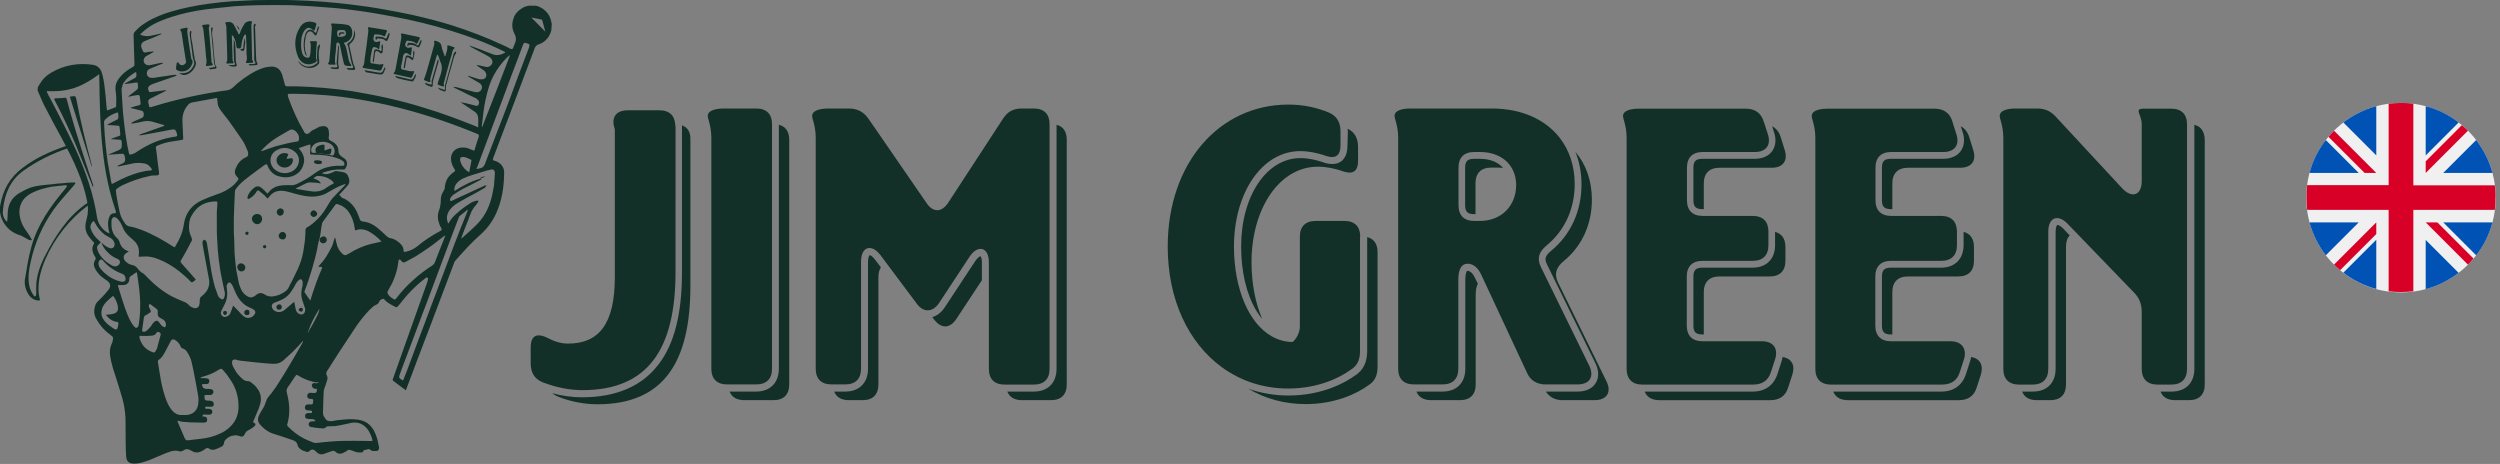 <?xml version="1.0" encoding="UTF-8"?> <svg xmlns="http://www.w3.org/2000/svg" xmlns:xlink="http://www.w3.org/1999/xlink" version="1.1" id="Layer_1" x="0px" y="0px" viewBox="0 0 1396.3 259.1" style="enable-background:new 0 0 1396.3 259.1;" xml:space="preserve"><rect x="0" y="0" width="1396.3" height="259.1" fill="#808080" stroke="none"/> <style type="text/css"> .st0{fill:#133028;} .st1{fill:#FFFFFF;stroke:#133028;stroke-width:0.843;stroke-miterlimit:10;} .st2{fill:#F0F0F0;} .st3{fill:#0052B4;} .st4{fill:#D80027;} </style> <g> <path class="st0" d="M51.6,111.7c-10.9,6-18.5,16.6-24.5,27.5c-3.3,5.9-6.2,12.1-6.8,18.9c-0.1,1.6-0.1,2.9-0.1,4.5 c0,0.6,0.1,1.4,0,2c0,0.3-0.1,0.6-0.5,0.8c-0.5,0.3-0.6,0.1-0.8-0.3c-4.2-5.4-3.1-12.9-1.7-19.1c2.3-10.4,6.5-20,12.6-28.7 c3.3-4.7,7.3-8.8,11-13.2c0.3-0.3,0.6-0.8,0.9-1.1c0.5-0.4,0.5-0.4,0.1-1.1c0-0.1-2.8,0.1-3,0.1c-1.1,0.1-2.2,0.1-3.3,0.3 c-2.2,0.1-4.3,0.3-6.4,0.6c-4.2,0.4-8.5,0.6-12.4,2c-2.2,0.8-4.2,2-6.2,3.1c-4,2.5-6,6.2-6.2,10.9c0,1.6-0.1,3.1-0.3,5 c-2.5-2-2.6-4.8-2.3-7c0.9-8.5,3.9-16.1,11.3-21.5c7.8-5.6,16.1-9.6,25.1-12.7c0.1,0,0.3-0.1,0.5-0.1c-0.3-0.4-0.6-0.9-0.8-1.4 c-0.5,0.1-0.9,0.4-1.7,0.6c-8.4,2.9-16.3,6.5-23.4,11.9c-7.2,5.4-11,12.2-12.6,21.1c-1.1,6.5,3.1,13.3,9,15.8 c1.1,0.4,2,0.8,3.1,1.2c1.2,0.6,2.3,1.4,3.6,2c0.4,0.3,1.2,0.3,1.7,0.4c0.1-0.1,0.3-0.3,0.3-0.4c-0.5-0.6-0.8-1.2-1.2-2 c-1.6-2.5-3.6-4.8-4.6-7.6c-2-5-1.9-11.8,4.5-15.7c3.9-2.3,8-3.4,12.2-4.2c2.8-0.4,5.6-0.6,8.4-0.9c0.1,0.1,0.1,0.4,0.3,0.6 c-0.3,0.4-0.6,1.1-1.1,1.6c-8.1,9.6-15.4,19.9-18.8,32.3c-1.6,5.9-2.6,12.1-3.6,18.2c-0.4,3.1,0.6,6.5,2.5,9c1.4,1.9,3.9,3.1,6,2.6 c-2.2-7.6-0.1-15.8,3-23c5.1-11.6,13.3-22.1,23.4-29.7c0.9-0.8,2-1.6,3.3-1.9C52,112.9,51.9,112.4,51.6,111.7"></path> <path class="st0" d="M307.8,11.6c-0.8-3.1-2.5-5.4-5.1-7c-1.4-0.8-2.8-1.6-4.5-1.4c-0.3,0-0.5,0-0.8,0c-2.6-0.3-5,0.6-7,2.2 c-2.2,1.6-3.4,3.6-4,6.2c-0.6,2.5-0.3,4.8,0.8,7c0.3,0.6,0.6,1.2,0.8,1.9c0.3,1.4,0.1,2.6-0.5,3.9c-0.3,0.8-0.6,1.6-0.9,2.3 s-0.5,0.9-1.4,0.6c-1.6-0.8-3-1.6-4.5-2.2c-9.2-4.3-18.5-7.8-28.1-10.9c-7.3-2.3-14.9-4.2-22.4-5.9c-5.3-1.1-10.7-2.2-16-3.1 c-6.4-1.2-12.7-2-19.1-2.8c-10.2-1.2-20.5-2-30.9-2.3c-5-0.1-9.9-0.3-14.9-0.1c-4.6,0-9.2,0.1-13.8,0.4c-8.2,0.3-16.3,1.2-24.4,2.5 c-7.2,1.3-14.1,2.8-20.9,5.4c-3.4,1.4-6.7,2.8-9.8,5c-1.9,1.2-3.4,2.6-5,4.3c-0.6,0.6-0.8,1.2-0.8,2.2c0.1,4.3,0.3,8.7,0.4,13 c0,1.1,0.1,2,0.1,3.1c0,0.6-0.1,1.1-0.8,1.4c-0.3,0.1-0.4,0.3-0.8,0.5c-2.8,1.6-5.1,3.4-7,5.9c-1.6,2.2-2.3,4.3-1.9,7.2 c0.4,2.6,0.4,5.3,0.3,8c0,0.8-0.3,1.1-0.9,1.2c-1.4,0.5-2.6,1.1-4.2,1.6c-0.1-0.8-0.3-1.6-0.3-2.3c-0.3-3.7-0.6-7.3-1.1-11 c-0.3-2.8-0.8-5.4-1.6-8c-0.8-2.3-2.3-3.7-4.8-4.2c-8.2-1.2-16,0.1-23.1,4.2c-3,1.7-5.3,4-7,7c-0.3,0.5-0.5,0.9-0.8,1.4l-0.1,1.7 c0.3,0.6,0.5,1.2,0.8,1.9c1.2,2.8,2.3,5.4,3.7,8c3,5.7,6,11.5,9.2,17.2c3.1,5.9,6.3,11.9,8.8,18.2c2.2,5.3,4,10.7,5.1,16.3 c0.6,3.1,0.8,6.2,0,9.3c-0.1,0.8-0.5,1.7-0.6,2.5c-0.6,2.8-0.3,5.6,1.4,7.9c0.8,1.2,1.9,2.3,2.8,3.4c0.5,0.6,0.6,0.6,0.1,1.2 c-0.9,1.6-0.9,3.1-0.3,4.8c0.3,0.8,0.6,1.4,1.1,2.2c0.5,0.6,0.5,1.2,0,1.9c-0.9,1.4-0.9,3.1-0.1,4.5c0.5,1.1,1.2,2,1.9,2.9 c1.1,1.4,2.6,2.5,4.2,3.6c0.5,0.3,0.8,0.4,1.2,0.9c1.4,1.1,1.6,2.8,0.6,4.2c-0.1,0.3-0.5,0.6-0.6,0.8c-1.7,2.2-3.7,4.2-5.7,6.2 c-0.5,0.4-0.9,1.1-1.2,1.7c-1.1,2.8-1.1,5.6,0.5,8.2c1.9,3.4,4.3,6.2,7.5,8.5c0.3,0.3,0.8,0.6,1.1,0.9c0.5,0.4,0.8,0.9,0.6,1.7 c-0.1,0.9-0.3,1.9-0.8,2.8c-0.9,2-1.1,4.2-0.8,6.5c0.6,3.7,1.6,7.3,2.8,10.7c1.4,4.2,2.6,8.4,3.9,12.6c1.1,3.7,1.7,7.6,1.9,11.5 c0.1,4.6,0,9.3,0.1,14.1c0,2.5,0.1,5,0.3,7.6c0.1,2.3,1.6,3.6,3.7,3.7c1.7,0.1,3.4-0.1,5.1-0.6c3.1-0.8,5.9-2,8.8-3.3 c2.2-0.9,4.3-1.9,6.5-2.6c1.9-0.8,3.9-0.9,5.9-0.3c0.6,0.1,1.1,0,1.6-0.3c1.4-1.1,2.8-1.2,4.3-0.3c0.1,0.1,0.3,0.1,0.6,0.3 c1.7,1.1,3.6,1.2,5.4,0.3c0.8-0.4,1.6-0.8,2.3-1.4s1.4-0.6,2.2-0.1c1.1,0.8,2.3,0.8,3.6,0.3c0.9-0.4,1.9-0.8,2.8-1.2 c1.1-0.4,1.7-1.2,1.9-2.5c0-0.3,0.1-0.8,0.4-1.1c0.9-1.2,2.2-2.2,3.7-2.6s3.1-0.6,4.6,0.1c1.2,0.6,2.3,0.1,2.8-1.1 c0.4-1.1,1.1-1.7,2-2.2c0.9-0.4,1.7-0.9,2.6-1.6c0.4-0.3,0.9-0.6,1.2-1.1s0.3-0.8-0.1-1.1c-0.1-0.1-0.3-0.1-0.4-0.3 c-0.6-0.3-0.8-0.4-0.4-1.2c0.4-0.9,0.9-1.9,1.2-2.8c1.1-2.8,2.6-5.4,2.9-8.7v-0.1c0-0.8,0-1.4-0.1-2.2c-0.1-0.6-0.3-1.4-0.6-2 c-0.4-1.2-1.4-2.3-2.2-3.4c-0.6-0.6-1.2-1.2-1.9-1.7s-1.2-1.1-2-1.2c-0.3,0-0.8,0-1.1-0.1c-1.4-0.1-2.3-1.1-3.3-2 c-1.1-1.1-2.2-2.3-2.9-3.6c-0.6-0.9-1.1-1.9-1.6-2.9c-0.3-0.6-0.4-1.2-0.4-1.9c-0.1-0.9,0.4-1.4,1.2-1.6c0.4,0,0.8,0,1.2,0.1 c0.8,0.4,1.7,0.4,2.6,0.6c3.4,0.3,6.8,0.8,10.2,1.1c1.6,0.1,3.1,0.3,4.6,0.4c2.3,0.1,4.6,0.6,6.8-0.4c1.6-0.6,2.8-2,4-3.1 c1.4-1.2,2.8-2.5,4-3.7c1.7-1.7,3.4-3.6,5-5.4c0.1,0.3,0,0.6-0.1,0.8c-3.3,5.9-6.7,11.6-10.2,17.4c-1.6,2.5-3.1,5-4.6,7.3 c-0.8,1.2-1.7,2.3-2.6,3.6c-0.9,1.1-1.9,2.2-2.6,3.4c-0.3,0.8-0.6,1.6-0.9,2.3c-0.3,1.2-0.9,2.3-1.6,3.4c-0.8,1.2-1.4,2.3-2,3.6 c-0.8,1.6-0.6,3.3,0.4,4.6c1.9,2.3,4.2,4.2,7.2,5.3c1.7,0.6,3.3,1.1,5,1.6c2.2,0.8,4.3,1.4,6.5,2.2c1.2,0.4,2.2,1.2,2.5,2.6 c0.4,1.7,1.7,2.6,3.3,3.3c0.6,0.3,1.2,0.3,1.9,0.6c0.6,0.1,0.9,0,1.4-0.4c1.1-1.2,2.2-1.2,3.4-0.1c0.3,0.3,0.6,0.6,0.9,0.9 c1.1,0.9,2.2,1.2,3.6,0.8c0.3-0.1,0.8-0.3,1.1-0.4c1.1-0.4,2.2-0.8,3.4-1.2c0.9-0.3,1.6-0.3,2.3,0.4c1.1,1.1,2.3,1.2,3.6,0.8 c0.6-0.3,1.2-0.6,1.9-0.9c0.3-0.1,0.4-0.3,0.8-0.6c0.6-0.4,1.2-0.6,2-0.3c0.4,0.1,0.9,0.3,1.2,0.4c1.9,0.9,3.7,1.1,5.6,0.8 c0.1-0.4,0.3-1.1,0.9-1.2c0.9-0.3,1.9-0.4,2.9-0.6c0.6,0.9,1.4,1.1,2.5,1.1c0.3,0,0.6,0,0.9,0c1.2,0.1,2-0.6,1.9-1.9 c0-0.4-0.1-1.1-0.3-1.6c-0.4-2.6-1.2-5.3-2.5-7.8c-1.9-3.6-5-5.7-9-6.2c-2.8-0.4-5.7-0.3-8.5,0c-2,0.1-4,0.4-6,0.8 c-1.6,0.1-2.8,0-3.7-1.4c-0.1-0.3-0.3-0.4-0.4-0.6c-0.6-0.8-0.9-1.7-0.9-2.6c0-1.2,0.1-2.5,0.1-3.7c0.1-2.6,0.1-5.4,0.3-8.1 c0-0.6,0.1-1.1,0.3-1.6c0.6-1.7,1.2-3.4,1.7-5.1c0.3-0.8,0.1-1.7-0.3-2.5c-0.4-0.8-0.3-1.4,0.1-2.2c2.3-3.6,4.5-7.2,6.8-10.7 c3.3-5,6.5-9.9,9.8-14.8c2.2-3.1,4.6-6.2,7.3-8.9c1.1-1.1,2.2-2.2,3.6-2.8c0.8-0.3,1.4-0.8,1.7-1.7c0.3-0.8,0.8-1.1,1.6-1.4 c0.6-0.3,0.9-0.3,1.4,0.3c1.7,1.9,3.9,2.9,6,4c0.6,0.3,0.9,0.1,1.4-0.3c0.3-0.3,0.4-0.6,0.8-0.9c4.3-5.6,9-10.6,14.6-14.8 c0.3-0.3,0.6-0.6,1.1-0.3s0.4,0.6,0.3,1.2c-0.1,0.4-0.3,0.9-0.4,1.4c-6.4,18-12.7,35.9-19.1,53.8c-0.3,0.8-0.3,0.9,0.4,1.4 c2.2,1.6,4.2,3.3,6.4,4.8c0.1,0.1,0.3,0.1,0.4,0.3c0.1-0.4,0.3-0.8,0.4-1.1c4.3-11.3,8.5-22.7,12.9-34c4.5-11.9,9-23.8,13.5-35.7 c0.1-0.6,0.4-1.2,0.9-1.7c4.5-5.1,9-10.1,14.1-14.6c3.7-3.3,6.5-7.2,8.5-11.5c3.4-7.3,4.5-15.1,4.6-23.1c0-3.1-2.2-5.7-5.3-6.5 c-1.1-0.3-1.2-0.4-0.8-1.6c0-0.1,0.1-0.1,0.1-0.3c7.8-20.3,15.4-40.8,23.1-61.1c0.5-1.1,1.1-1.7,2.2-2c3.1-1.1,5.3-3.3,6.5-6.2 c0.1-0.5,0.3-0.9,0.5-1.4l0.3-4C307.9,12.5,307.8,12.1,307.8,11.6 M284.2,31.2c0.1-0.1,0.3-0.1,0.5-0.3c0,0,0.1,0,0.1,0.1 c-5.1,13.3-10.2,26.7-15.5,40h-0.1c0-0.1-0.1-0.4-0.1-0.6c0.3-2.5,0.6-5.1,0.9-7.6c0.6-4.8,1.6-9.6,3.1-14.4 c2-6.2,5.4-11.5,9.9-16.1C283.4,32,283.7,31.6,284.2,31.2 M78.6,18.9c2-2,4.2-3.6,6.5-5c3.4-1.9,7.2-3.3,10.9-4.5 c6.2-2,12.6-3.3,19.1-4.2c5.3-0.6,10.6-1.2,15.8-1.7c4.5-0.3,9-0.5,13.5-0.6c6-0.1,12.2-0.1,18.3,0c7.3,0.3,14.6,0.8,21.9,1.4 c5.6,0.4,11.2,1.1,16.8,1.9c5.9,0.8,11.9,1.9,17.8,3c11,2,21.7,4.6,32.4,7.9c10.2,3.1,20.2,6.8,29.8,11.6c0.3,0.1,0.5,0.3,0.9,0.6 c-0.1,0.1-0.5,0.1-0.6,0.3c-2.2,1.2-4.5,1.6-6.8,0.6c-3.6-1.4-9-3.6-12.9-4.8c-0.1,0.1,1.2,0.8,1.1,0.9c3,1.7,7,3.6,9.9,5.3 c1.1,0.6,1.7,1.4,2,2.5c0.1,0.8,0,1.4-0.5,2c-0.9,1.1-2,1.6-3.3,1.2c-1.4-0.3-2.8-0.6-4.2-0.9c-0.1,0-0.3,0-0.8-0.1 c0.3,0.3,0.3,0.5,0.5,0.6c1.1,0.8,2.3,1.6,3.4,2.3c0.5,0.3,0.9,0.9,1.2,1.4c0.9,1.9-0.1,3.7-2.2,3.7c-0.5,0-1.1,0-1.6-0.1 c-1.7-0.5-3.4-1.1-5.1-1.6c-0.3-0.1-0.8-0.1-1.1-0.3c0,0.5,0.5,0.6,0.8,0.8c1.9,1.1,3.6,2,5.4,3.1c0.6,0.3,1.1,0.8,1.4,1.4 c0.9,1.9-0.5,3.9-2.5,3.9c-0.5,0-0.8-0.1-1.2-0.1c-3-0.8-5.9-1.6-8.7-2.3c-0.9-0.3-1.9-0.5-2.8-0.6c-0.1,0-0.4,0-0.6,0v0.1 c0.3,0.1,0.6,0.3,0.8,0.5c2.5,1.2,4.8,2.3,7.3,3.6c1.4,0.6,2.8,1.4,4.2,2c0.5,0.1,0.9,0.5,1.2,0.8c0.9,0.8,1.2,1.6,0.8,2.6 c-0.3,0.9-0.8,1.2-1.9,0.9c-0.9-0.3-2-0.5-3-0.8c-1.7-0.5-3.4-0.8-5.3-1.1c0.1,0.1,0.3,0.3,0.5,0.3c2.3,1.6,4.6,3.1,7,4.7 c1.4,0.8,2.2,2,2.3,3.4c0.3,1.9,0,3.6,0.1,5.6c-0.8-0.3-1.2-0.4-1.9-0.8c-9.3-3.7-18.6-7.2-28.3-10.1c-7-2.2-13.9-4-21.1-5.6 c-6.2-1.4-12.4-2.5-18.6-3.6c-10.6-1.6-21.1-2.5-31.7-2.8c-1.7,0-3.3,0-5,0c-0.9,0-1.1-0.1-1.4-0.9c-0.4-1.7-0.9-3.4-1.4-5.1 c-0.1-0.5-0.3-1.1-0.6-1.6c-1.1-2.5-3.3-3.6-6-3.4c-2.8,0.1-5.4,1.1-7.9,2.3c-5,2.5-9.3,5.7-13.3,9.5c-0.9,0.8-1.9,1.2-2.9,1.4 c-14.3,1.9-28.3,5-41.9,9.2c-1.2,0.3-1.7,0.9-2-1.1c-0.1-0.5-0.1-0.8-0.3-1.2c-0.1-0.9,0.1-1.6,0.8-2c0.3-0.3,0.8-0.5,1.1-0.6 c2.3-1.2,4.7-2.3,7.2-3.6c0.3-0.1,0.6-0.3,0.9-0.6c-0.6-0.3-0.9-0.1-1.4,0c-2.3,0.3-4.8,0.6-7.2,0.9c-0.8,0.1-0.9,0-1.2-0.8 c-0.6-1.2-0.3-2.3,0.9-3c0.4-0.3,1.1-0.6,1.7-0.8c4-1.4,8.1-2.8,12.1-4.2c0.3-0.1,0.6-0.3,1.1-0.5c-0.6-0.5-1.2-0.3-1.7-0.3 c-3.1,0.5-6.3,0.9-9.5,1.4c-0.6,0.1-1.4,0.3-2,0.3s-1.2,0-1.7-0.1c-1.1-0.3-1.9-1.2-1.9-2.3c0-1.2,0.4-2.2,1.6-2.6 c0.9-0.5,1.9-0.8,2.8-1.2c1.2-0.5,2.5-1.1,3.9-1.6c0.3-0.1,0.4-0.3,0.9-0.5c-0.8-0.3-1.4-0.1-1.9,0c-1.7,0.3-3.4,0.8-5.1,1.1 c-0.4,0.1-1.1,0.1-1.6,0.1c-1.2-0.1-2.2-1.1-2.3-2c-0.3-1.1,0.3-2.5,1.4-3.1c1.1-0.6,2.3-1.2,3.4-1.9c0.3-0.1,0.4-0.3,0.9-0.5 c-0.3-0.3-0.8-0.1-1.1-0.1c-1.1,0.1-2.3,0.1-3.4,0.5c-0.8,0.1-1.4-0.1-1.7-0.8c-0.3-0.8-0.8-1.6-0.9-2.3c-0.3-1.4,0.3-2.3,1.4-3 c0.3-0.1,0.6-0.3,1.1-0.5c2.8-1.1,5.4-2.2,8.2-3.4c0.3-0.1,0.4-0.3,0.8-0.6c-0.3,0-0.4,0.1-0.8,0.1c-1.7,0.3-3.4,0.8-5.1,1.1 c-1.9,0.5-3.7,0.3-5.6-0.3c-0.1,0-0.3-0.1-0.6-0.3C78.3,19.4,78.4,19.1,78.6,18.9 M165.5,79.1c-3.9,0.6-7.8,1.6-11.5,2.6 c-2.5,0.8-5,1.7-7.5,2.6c-0.1,0-0.4,0.1-0.6,0.1l-0.1-0.1c0.8-0.9,1.7-1.9,2.5-2.6c2.2-2.2,4.8-3.9,7.5-5.6c2-1.2,4-2.3,5.9-3.4 c0.9-0.6,1.9-0.4,2.8,0.1c1.2,0.9,2.3,2.2,2.5,3.7c0,0.1,0,0.4,0,0.6C167,78.8,166.7,79,165.5,79.1 M164.8,94.5 c-1.7,1.6-3.9,2.3-6.2,2.2c-1.9-0.1-3.6-0.8-5.1-2c-2.5-2.2-3.1-5.4-1.7-8.2c0.8-1.4,1.9-2.3,3.3-2.9c3.6-1.9,7.9-0.9,10.4,2 C168.2,88.7,166.8,92.6,164.8,94.5 M131.9,98.2c0.3,0.3,0.6,0.6,0.8,0.9c0.6,0.6,0.6,0.9,0.1,1.6c-1.2,1.7-2.6,3.1-4.3,4.2 c-2.3,1.7-4.8,2.8-7.5,3.7s-5.3,2-7.9,3.1c-5.9,2.6-9.5,7.2-10.4,13.5c-0.6,4.3-2.2,8.2-4.5,11.9c0,0.1-0.1,0.1-0.1,0.3 c-0.4,0.8-0.8,0.8-1.4,0.3c-1.4-0.9-2.8-1.7-4.2-2.6c-5.7-3.4-11.6-6.4-18-8.2c-0.6-0.1-1.4-0.3-2-0.4c-1.2-0.1-2.2-0.9-2.8-1.9 c-1.2-1.7-2.3-3.7-2.8-5.9c-0.8-3.4-1.4-6.8-2-10.4c0-0.4,0-0.8-0.1-1.2c-0.3-0.9,0.1-1.6,0.9-2c0.9-0.6,1.7-1.2,2.8-1.7 c4.8-2.2,9.8-4,15.1-5.1c1.1-0.3,2.2-0.3,3.4-0.3c0,0,0,0,0.1,0c1.6,0,1.9-0.4,1.7-1.9c-0.3-2.3-0.6-4.7-0.9-7 c-0.3-2-0.4-4.2-0.8-6.2c-0.1-0.9,0-1.2,0.9-1.6c2.6-1.1,5.3-1.9,8.1-2.3c1.7-0.3,3.4-0.4,5.1-0.8c1.1-0.1,1.2-0.3,1.1-1.4 c-0.1-3.1-0.3-6-0.4-9.2c-0.1-3.6,0.9-6.5,3.3-9.2c0.4-0.5,1.1-0.9,1.7-1.1c4.7-0.9,9.3-1.7,14.3-2.6c0.1,0.9,0.3,1.6,0.3,2.3 c0,1.9,0.8,3.4,1.9,4.8c1.4,1.9,2.8,3.6,4.2,5.4c2.5,3.6,5.1,7.2,7.6,10.9c1.4,2,2.3,4.3,3.3,6.7c0.1,0.4,0.1,0.9,0.1,1.2 c0,0.6-0.1,1.2-0.8,1.6c-0.4,0.3-0.8,0.4-1.2,0.6c-2.5,1.4-4,3.4-5,6C130.8,96,131.2,97.1,131.9,98.2 M69.1,46.1 c1.7-2.5,4-4.3,6.8-5.9c0.1,0.3,0.3,0.5,0.3,0.6c0,0.6,0,1.4-0.1,2c-0.1,0.3-0.4,0.6-0.8,0.8c-1.6,0.9-3.3,1.7-4.8,2.6 c-0.3,0.1-0.6,0.3-0.9,0.6l0.1,0.1c0.9-0.1,1.9-0.1,2.8-0.3c1.1-0.1,2.3-0.3,3.4-0.5c0.9-0.1,1.1,0,1.1,0.9c0,0.3,0,0.8,0.1,1.1 c0.1,0.9-0.1,1.7-0.9,2.2c-1.2,0.9-2.5,2-3.9,3c-0.1,0.1-0.3,0.3-0.8,0.6c0.4,0,0.6,0,0.9,0c1.4-0.3,2.9-0.6,4.3-0.8 c0.9-0.1,1.2,0,1.4,0.9c0.1,1.1,0.3,2.2,0.4,3.4c0.1,0.9,0,1.1-0.9,1.4c-1.2,0.3-2.6,0.6-3.9,1.1c-0.3,0.1-0.6,0.1-0.8,0.3v0.1 c1.9,0.5,3.9,0.9,5.7,1.4c1.4,0.3,1.7,0.8,1.7,2.3c0,0.9-0.3,1.6-1.2,1.9c-1.6,0.6-2.9,1.4-4.5,2c-0.4,0.1-0.8,0.4-1.2,0.8V69 c0.4,0,0.8,0,1.2-0.1c1.9-0.3,3.7-0.6,5.6-1.1c1.6-0.3,3.1-0.3,4.7,0.1c2.2,0.6,4.3,1.2,6.5,1.9c0.1,0,0.3,0.1,0.4,0.3 c-0.3,0.4-0.8,0.4-1.2,0.6c-3.7,1.4-7.6,2.6-11.3,4c-0.6,0.1-1.1,0.4-1.6,0.8v0.1c0.9-0.1,1.7-0.1,2.6-0.3 c5.1-0.9,10.4-1.9,15.5-2.9c1.7-0.3,2.2-0.1,2.8,1.6c0.1,0.3,0.3,0.8,0.3,1.2c0.1,0.6,0,0.9-0.8,1.1c-1.1,0.1-2.3,0.3-3.4,0.6 c-6.3,1.2-12.2,3.9-17.7,7.5c-0.6,0.4-1.1,0.8-1.7,1.1s-1.4,0.6-2.2,0.8c-0.8,0.1-0.9,0-1.1-0.8c-0.3-1.2-0.4-2.5-0.8-3.7 c-1.1-6.2-1.9-12.6-2.5-18.9c-0.3-4.3-0.6-8.7-0.8-13C68.3,47.9,68.5,47,69.1,46.1 M58.8,66.7c0.9-0.9,2.2-1.9,3.4-2.5 c1.2-0.6,2.3-1.1,3.7-1.4c0.1,1.1,0.4,2.2,0.1,3.3C66,66.5,65.5,66.8,65,67c-1.4,0.8-3,1.4-4.3,2.2c-0.3,0.1-0.5,0.3-0.8,0.6 c0.5,0,1.1,0.1,1.6,0.1c1.4,0.1,2.8,0.1,4.2,0.3c0.9,0,0.9,0,1.1,0.9c0.1,1.2,0.3,2.6,0.4,3.9c0,0.4-0.1,0.8-0.6,0.9 c-1.2,0.4-2.6,0.9-3.9,1.4c-0.3,0.1-0.6,0.3-0.9,0.4c1.2,0.1,2.6,0.1,3.9,0.3c0.1,0,0.3,0,0.6,0c1.4,0,1.7,0.3,1.7,1.7 c0,0.6,0,1.2,0,1.9c0,0.9-0.4,1.6-1.2,2c-1.7,0.8-3.6,1.6-5.3,2.3c-0.3,0.1-0.6,0.3-0.9,0.4v0.1c0.5,0,1.1,0,1.6-0.1 c1.9-0.1,3.9-0.3,5.7-0.4c1.1-0.1,1.4,0.1,1.7,1.2c0.1,0.6,0.3,1.1,0.3,1.7c0.1,0.9-0.1,1.7-1.1,2.3c-0.6,0.3-1.2,0.6-1.9,0.9 c-0.4,0.1-0.8,0.4-1.4,0.8c0.6,0.3,0.9,0.1,1.4,0c2.5-0.4,5-1.1,7.6-1.6c2-0.3,4.2-0.3,6.2,0.1s3.3,1.7,4.3,3.6 c-0.4,0.1-0.8,0.3-1.1,0.3c-4.3,0.3-8.5,1.7-12.6,3.3c-2.6,1.1-5.1,2.3-7.6,3.7c-0.3,0.1-0.6,0.3-0.8,0.4c0,0-0.1,0-0.5,0 c-0.1-0.3-0.3-0.8-0.3-1.1c-0.6-3.7-1.4-7.6-2-11.3c-0.9-6.7-1.6-13.3-1.9-20c0-0.6,0-1.2-0.1-1.9C58.1,67.6,58.4,67.2,58.8,66.7 M42.4,83.7c-4.5-9.9-9.5-19.5-14.6-29.2c-0.6-1.1-1.1-2-1.6-3.1c0-0.1,0-0.1-0.1-0.5c3.6,0.1,7,0.1,10.4-0.5 c3.4-0.6,6.8-1.7,9.9-3.3c3.1-1.6,6-3.4,9-5.7c0,1.6,0.1,2.8,0.1,4c0.1,4.8,0.1,9.5,0.3,14.3c0.3,8.2,0.6,16.3,1.6,24.5 c1.2,11.2,3.4,22.2,7,32.9c0.1,0.3,0.3,0.8,0.3,1.1c0.1,0.6,0,0.8-0.6,0.9H64c-1.7,0-2.6,0.9-3.1,2.5c-0.8,2-0.6,4.2-0.3,6.2 c0.1,0.8,0.3,1.6,0.6,2.6c-0.5-0.3-0.9-0.4-1.4-0.6c-3-2-5-4.8-5.6-8.4C52.2,108.2,47.8,95.7,42.4,83.7 M55.3,136.4 c0.3-0.3,0.6-0.6,0.9-0.9c0-0.4-0.3-0.6-0.6-0.9c-1.4-1.2-2.8-2.6-3.7-4.2c-0.6-1.1-1.2-2.2-1.4-3.4c-0.1-1.4,0.5-2.3,1.4-3.3 c0.3-0.3,0.6-0.1,0.8,0.1c0.1,0.1,0.3,0.4,0.3,0.6c1.4,2.6,3.3,5.1,5.7,6.8c0.9,0.6,1.9,1.1,2.8,1.6c1.6,0.8,2.6,2.5,2.5,3.9 c-0.1,1.4-1.2,2.3-2.6,1.9s-2.5-1.2-3.7-2.2c-0.3-0.3-0.6-0.4-0.9-0.8l-0.1,0.1c0.9,2.5,2.5,4.5,4.5,6.2c1.2,1.1,2.6,1.9,4.2,2.6 c0.1,0,0.1,0.1,0.3,0.1c1.1,0.6,1.6,1.4,1.2,2.3c-0.3,1.2-1.7,2-2.8,1.9c-0.6-0.1-1.1-0.3-1.7-0.6c-2.2-1.2-4.2-2.8-5.7-4.6 c-0.9-1.2-1.9-2.6-2.3-4.2C53.9,138.1,54.3,137.2,55.3,136.4 M58.1,152.2c-0.8-0.8-1.6-1.7-2.3-2.6c-0.6-0.8-0.8-1.7-0.8-2.8 c0-0.4,0.3-1.1,0.8-1.6c0.5-0.4,0.8-0.4,1.4,0c0.1,0.1,0.1,0.1,0.3,0.3c3,3.6,6.7,5.9,10.9,7.5c1.2,0.4,2,2,1.7,3.3 c-0.1,0.4-0.3,0.8-0.8,0.9c-0.6,0.1-1.1,0.3-1.7,0.1C63.8,156.4,60.9,154.7,58.1,152.2 M66.1,180.8c-0.1,0.6-0.1,1.2-0.3,1.9 c-0.3,1.4-0.9,1.7-2.2,0.9c-1.7-1.1-3.4-2.3-4.8-3.9c-0.5-0.4-0.8-1.1-1.2-1.6c-1.2-1.9-1.2-4-0.5-6c0.6-1.7,1.7-2.9,3-4.2 c0.9-0.9,2-1.7,3-2.6c0.3,0.3,0.5,0.4,0.6,0.6c1.2,1.9,2.2,4,2.2,6.4c0,1.1-0.4,1.9-1.4,2.5c-1.2,0.6-2.6,0.8-4,0.9 c-0.5,0-0.8,0.1-1.4,0.1c0.5,0.6,0.9,1.1,1.4,1.6c1.2,1.2,2.6,1.9,4.2,2.3c0.3,0,0.4,0.1,0.8,0.1C66,179.8,66.1,180.2,66.1,180.8 M77.9,178.1c-0.1,1.1-0.3,2-0.4,3.1c0,0.1-0.1,0.4-0.1,0.6c-0.6,1.6-1.6,1.7-2.6,0.4c-1.2-1.4-2-2.9-2.8-4.6 c-1.6-3.6-2.8-7.3-4-11c-0.6-2-1.2-4-1.9-6.2c-0.1-0.3-0.1-0.8-0.3-1.2c0.4,0,0.9,0.1,1.4,0c0.8,0,1.7,0.1,2.5-0.1 c1.6-0.3,2.5-1.6,2.5-3.1c0-0.9,0.3-1.6,1.2-2c0.6-0.3,1.2-0.9,2-1.4c0.3-0.1,0.4-0.3,0.9-0.6c0.1,0.4,0.3,0.8,0.3,1.1 c0.8,5.3,1.6,10.7,1.7,16.1C78.3,172.2,78.3,175.2,77.9,178.1 M76.6,149.6c-0.8-0.9-1.7-1.4-2.8-1.6c-1.6-0.3-2.8-1.1-3.9-2.2 c-1.2-1.6-1.1-3.1,0.4-4.3c0.4-0.3,0.9-0.6,1.6-1.1c-0.3-0.1-0.4-0.3-0.8-0.3c-2.2-0.9-3.6-2.5-4.2-4.6c-0.3-1.1-0.8-1.9-1.6-2.6 c-1.9-1.7-2.8-3.9-3-6.2c-0.1-1.2,0-2.3,0-3.6c0-0.3,0.1-0.6,0.3-0.9c0.5-1.1,1.4-1.2,2.3-0.6c0.6,0.4,1.1,0.9,1.6,1.6 c0.8,1.1,1.4,2.2,1.9,3.4c0.8,2.3,2.3,4.2,4,5.7c0.9,0.8,1.9,1.6,2.6,2.3c2.3,2.2,2.9,4.8,2.5,7.9c0,0.3-0.1,0.6,0.1,0.9 c0.8,0,1.6-0.1,2.3-0.1c2.9-0.3,5.7,0.3,8.4,1.4c4.3,1.6,8.2,4,11.8,6.8c2.3,1.9,4.5,3.7,6.5,5.9c0.3,0.3,0.6,0.4,1.1,0.1 c0.6-0.4,1.2-0.8,1.6-1.4c-0.1-0.1-0.1-0.3-0.3-0.4c-2.5-2.8-5-5.7-7.5-8.5c-0.8-0.9-0.9-1.2-0.1-2.3c1.6-2.8,3.1-5.4,4.5-8.2 c0.3-0.6,0.6-1.4,1.1-2c0.3-0.6,0.3-1.2,0-1.9c-0.6-1.4-1.2-2.9-1.4-4.7c-0.1-2.6,0-5.3,1.4-7.6c2.5-4.7,6.3-7.3,11.6-7.9 c0.6,0,1.2-0.1,1.7-0.1c1.1,0,1.2,0.1,1.1,1.2c-0.1,1.4-0.1,2.9-0.3,4.3c0,2.9,0,5.7,0,8.7c0,1.7,0,3.6,0.1,5.3 c0.1,2.3,0.3,4.6,0.4,7c0.3,2.6,0.4,5.4,0.9,8.1c0.4,3.6,1.1,7.3,1.9,10.9c0.3,1.7,0.8,3.4,1.1,5.1c0.3,1.2,0,2.3-0.4,3.4 c-0.3,0.8-1.1,0.9-1.7,0.4c-0.8-0.4-1.4-1.1-1.7-1.9c-0.6-1.6-1.2-3.3-1.7-4.8c-1.1-3.9-1.9-8.1-2.5-12.1c-0.6-4-1.2-8.1-1.9-12.1 c-0.1-0.6-0.3-1.2-0.8-1.7c-0.4-0.6-0.9-0.4-1.4,0.1c-0.3,0.4-0.3,1.1-0.3,1.7c0.4,2.6,0.9,5.1,1.4,7.8c0.8,4,1.4,7.9,2.2,11.9 c0.8,4-0.9,7.2-4,9.6c-0.9,0.6-1.2,1.4-1.1,2.5c0,0.9-0.1,1.9-0.4,2.8c-0.4,1.1-1.6,1.6-2.6,1.4c-1.2-0.3-2.3-0.8-3.1-1.7 s-1.9-1.6-3.1-2c-2.2-0.9-4.5-1.9-6.5-2.9c-2.6-1.4-5.1-3.1-7.5-5c-2.9-2.3-5.6-5-8.1-7.6C78.7,152.1,77.6,151,76.6,149.6 M83.8,172.7c-0.1-0.4-0.4-0.8-0.6-1.2c-0.1-0.4-0.1-0.9,0-1.2c0.1-0.4,0.4-0.6,0.9-0.3c0.9,0.8,2,1.4,2.9,2.2 c1.1,0.8,1.2,1.1,1.1,2.5c-0.1,1.4,0.1,2.2,1.4,2.9c0.6,0.3,1.2,0.6,1.9,1.1c1.1,0.8,1.4,2,1.2,3.3c-0.1,0.8-0.4,0.9-1.1,0.6 c-0.8-0.3-1.4-0.8-1.9-1.6c-0.3-0.4-0.6-0.9-1.1-1.4c-0.6-0.6-1.4-0.6-2-0.1c-0.4,0.3-0.9,0.8-1.2,1.2c-0.6,0.9-1.2,1.9-2,2.6 c-0.4,0.6-1.1,1.2-1.9,1.7c-0.3,0.3-0.8,0.3-1.2,0.3c-0.6,0-0.9-0.3-0.8-1.1c0.3-2.2,0.6-4.2,0.9-6.4c0.1-0.9,0.4-1.6,1.4-1.9 c0.4-0.1,0.8-0.4,1.2-0.8C84.5,174.4,84.5,173.9,83.8,172.7 M86.9,196.1c-0.4,0.8-0.9,0.9-1.7,0.6c-3.9-1.4-6.3-4.2-7.3-8.1 c0-0.1,0-0.3,0-0.4c0-0.6,0.1-0.8,0.8-0.6c2,0.1,3.9,0.1,5.9-0.1c1.1-0.1,2.2-0.4,2.8-1.6c0.3-0.6,0.9-0.6,1.4-0.4 c0.8,0.3,1.1,0.9,0.9,1.6c-0.6,2.5-1.4,5-2,7.5C87.6,195,87.2,195.5,86.9,196.1 M95.6,228.6c-1.6-2.2-2.6-4.5-3.4-7 c-1.4-4.2-2.3-8.4-2.9-12.6c-0.4-2.3-0.8-4.6-1.1-6.8c0-0.4-0.1-0.8,0.3-1.1c1.4-0.9,2.5-2.3,3.3-3.9c1.1-2,2.2-4,3.3-6.2 c0.1-0.1,0.3-0.4,0.3-0.6c0.6-0.9,1.2-1.1,2.2-0.6c1.6,0.8,2.6,2.2,3.3,3.7c0.1,0.6,0.4,0.9,1.1,1.1c1.1,0.3,1.9,1.1,2.5,2 c1.2,1.9,2.2,3.9,2.6,6c0.8,3.3,1.4,6.7,2,9.9c0.6,2.9,1.1,5.9,1.6,8.9c0.3,1.7,0.1,3.3-0.1,5c-0.8,3.3-3.1,5.1-6.5,5.4 c-0.3,0-0.8,0-1.1,0s-0.8,0-1.1,0C99.2,232,97.2,230.7,95.6,228.6 M133.2,225.8c0.3,5.1-1.2,9.5-5.1,13c-1.6,1.4-3.3,2.6-5.3,3.4 c-3.4,1.6-7,2.5-10.7,2.9c-2.2,0.3-4.5,0.4-6.7,0.8c-1.2,0.1-1.7-0.1-2.2-1.1c-1.2-2.9-2.6-6-3.9-9c-0.1-0.1-0.1-0.4-0.3-0.8 c1.1,0.1,2,0.4,2.9,0.6c1.4,0.1,2.9,0.1,4.3,0.3c1.6,0,2.9,0.1,4.5,0.1c1.1,0,2.3,0.1,3.4,0c1.1,0,1.6-0.4,1.6-1.6 c0-0.9-0.3-1.6-1.4-1.7c-0.4-0.1-0.8-0.1-1.2-0.1c0.1-0.9,0.3-1.1,1.1-1.1c0.6,0,1.2,0.1,1.9,0.1c0.3,0,0.6,0,1.1,0 c0.8-0.1,1.4-0.8,1.4-1.6c0-0.8-0.4-1.4-1.4-1.6c-0.6-0.1-1.2-0.1-2-0.1c-0.3,0-0.6-0.1-0.6-0.4c-0.1-0.4,0.1-0.9,0.8-0.8 c0.6,0,1.4,0.1,2,0.1c0.3,0,0.6,0,1.1-0.1c0.6-0.1,0.9-0.6,0.9-1.4s-0.3-1.2-0.9-1.6c-0.4-0.1-0.8-0.3-1.2-0.3 c-0.6-0.1-1.2,0-1.9-0.1c-0.8-0.1-0.9-0.4-1.1-1.1c0-0.3-0.1-0.6-0.1-1.1c0-0.9,0.1-0.9,0.9-0.9c0.4,0,0.9,0,1.4,0 c0.3,0,0.8,0,1.1,0c0.9-0.1,1.6-0.8,1.6-1.7s-0.4-1.4-1.6-1.6c-0.8-0.1-1.7-0.1-2.5-0.1c-1.2-0.1-1.9-0.6-2.2-1.9 c-0.1-0.6,0-0.8,0.6-0.8s1.2,0,1.9,0s1.1-0.3,1.4-0.9c0.4-1.1-0.1-2.2-1.4-2.3c-0.8-0.1-1.7-0.1-2.5-0.1c-0.3,0-0.6,0-0.9,0 c0-0.4,0.3-0.4,0.6-0.6c0.9-0.3,2-0.6,2.9-0.9c2.5-0.8,4.8-2,7-3.4c0.1,0,0.1-0.1,0.3-0.1c0.6-0.3,0.9-0.3,1.4,0.1 c1.4,1.6,2.8,3.1,3.9,5C131.3,215.5,133,220.5,133.2,225.8 M142,175.8c-1.1,1.6-3.3,2.2-5,1.4c-0.6-0.3-1.2-0.8-1.7-1.2 c-1.4-1.6-2.8-2.9-4.3-4.5c-0.1-0.1-0.4-0.4-0.8-0.8c-0.1,0.4-0.3,0.8-0.4,1.1c-0.3,0.9-0.6,2-1.1,2.9c-0.4,1.4-1.6,2-2.8,2.3 c-1.6,0.3-2.9-1.4-2.5-2.8c0.1-0.3,0.3-0.6,0.4-0.9c0.6-1.1,1.2-2.3,1.7-3.4c1.4-2.8,1.7-5.6,1.2-8.7c-0.1-0.8-0.3-1.6,0.1-2.2 c0.1-0.3,0.3-0.6,0.4-0.8c0.6-0.6,1.2-0.6,1.7,0c0.4,0.4,0.8,0.9,1.1,1.6c0.4,0.9,0.8,1.9,1.2,2.8c0.4,1.1,1.1,2.3,1.7,3.4 c1.6,2.6,3.7,4.5,6.4,5.7c0.6,0.3,1.2,0.6,1.9,0.9C142.8,173.5,143,174.6,142,175.8 M148.1,164.6c-0.4-0.3-1.1-0.6-1.7-0.8 c-1.1-0.3-2,0-2.9,0.6c-0.4,0.3-0.8,0.6-1.2,0.9c-1.2,0.9-2.5,1.1-3.9,0.3c-1.7-0.9-2.9-2.2-3.7-3.9c-1.1-2.3-1.6-4.6-2-7.2 c-0.8-3.3-1.1-6.4-1.4-9.6c-0.3-2.6-0.4-5.3-0.4-7.9c-0.1-2.5-0.1-5-0.3-7.3c0-0.9,0-2,0-2.9c0-1.6,0-3.3,0-4.8 c0.1-5,0.4-9.8,0.6-14.8c0-0.8,0.3-1.4,0.8-2c1.7-2.3,3.9-4.2,6.2-5.9c2-1.7,4.2-3.1,6.2-4.7c1.2-0.9,2.3-1.7,3.6-2.6 c0.8-0.4,0.9-0.4,1.4,0.4c0.6,1.6,1.4,2.9,2.6,4s2.6,1.9,4.3,2.2c2.2,0.6,4.5,0.6,6.7-0.1c3.4-1.1,5.6-3.4,6.5-6.7 c0.9-2.8,0.1-5.4-1.7-7.8c-0.3-0.4-0.6-0.8-0.9-1.1c0,0,0,0,0-0.1c0.4-0.1,0.9-0.4,1.4-0.6c1.4-0.4,2.8-0.9,4.3-1.4 c0.6-0.1,0.9,0,0.8,0.6c0,0.8-0.1,1.4-0.1,2.2c0,0.6-0.1,1.2-0.1,1.9s0.1,0.8,0.8,0.8c0.6,0,1.1,0,1.7,0.1c1.9,0.1,3.6,0.1,5.4,0.3 c2.9,0.3,5.9,1.1,8.7,2.2c0.6,0.3,1.4,0.8,1.9,1.2c0.3,0.3,0.6,0.6,0.6,1.1c0.3,0.9-0.1,1.4-1.1,1.4c-1.1,0-2.2,0-3.3,0 c-4.3,0.3-8.5,1.4-12.1,4.2c-3.1,2.3-6.5,4.3-10.1,6c-1.4,0.6-2.8,0.8-4.2,0.6c-1.9,0-3.7,0-5.6,0.4c-2.3,0.4-4.3,1.6-5.9,3.6 c-0.1,0.3-0.4,0.4-0.6,0.8c-0.3-0.3-0.6-0.6-0.8-0.9c-0.8-0.8-1.6-1.6-2.3-2.2c-0.3-0.3-0.8-0.4-1.2-0.8c-0.9-0.3-1.7-0.3-2.5,0.1 c-2,1.4-3.6,3.1-4.3,5.4v0.1c0,0.3-0.3,0.8,0.1,1.1c0.3,0.3,0.6,0,0.9-0.1c1.2-0.6,2.3-1.6,3.3-2.8c0.3-0.4,0.6-0.9,0.9-1.4 c0.4-0.4,0.8-0.6,1.2-0.1c0.9,0.8,1.9,1.6,2.8,2.3c0.4,0.3,0.8,0.8,1.1,1.2c0.3,0.3,0.4,0.4,0.8,0.8c0.3-0.3,0.4-0.6,0.8-0.8 c2.3-3.3,5.6-4,9.3-3.3c2.8,0.6,5.6,1.6,8.5,2.2c3.4,0.8,7,1.2,10.6,0.3c1.6-0.3,2.9-0.9,4.3-1.7c1.9-1.1,3.7-2.2,5.6-3.1 c1.2-0.6,2.6-1.1,3.9-1.6c0.1,0,0.3,0,0.6,0c-0.1,0.3-0.3,0.4-0.4,0.6c-2.2,2.2-4.2,4.5-6.4,6.7c-1.1,1.1-2,2.5-2.8,3.9 c-1.6,2.8-3.4,5.6-5.7,7.9c-1.9,2-3.9,3.7-6.2,5c-0.6,0.3-0.9,0.9-0.9,1.7c-0.1,1.9-0.1,3.7-0.3,5.6c-0.3,2-0.6,4-0.9,6.2 c-0.6,3.4-1.7,6.7-3.1,9.8c-1.1,2.3-2.2,4.5-3.3,6.8c-0.6,1.1-1.2,2.2-1.7,3.3c-0.6,1.4-1.7,2.3-3.1,3.1c-0.8,0.4-1.6,0.8-2.3,1.2 C152.4,165.9,150.1,165.9,148.1,164.6 M174.1,82.4c0.6-1.2,1.7-2.2,2.9-2.6c2.5-0.9,5-0.8,7.3,0.4c1.4,0.8,2.3,2,2.6,3.7 c0.1,0.9-0.1,1.9-0.6,2.6c-0.3,0.4-0.6,0.4-1.1,0.3c-0.4-0.1-0.9-0.3-1.4-0.4c-2-0.3-4.2-0.6-6.2-0.9c-0.3,0-0.8,0-1.1-0.1 l-2.3-0.1C173.7,84.4,173.7,83.3,174.1,82.4 M175.1,99.7c0.9-1.2,2-1.6,3.3-1.4c2.3,0.1,4.5,0.8,6.4,2.2c0.4,0.3,0.8,0.6,1.1,0.9 c0.6,0.6,0.6,1.1-0.1,1.4c-0.3,0.1-0.6,0.3-0.9,0.4c-0.9,0.6-2,1.1-2.9,1.9c-2.5,1.7-5.3,2.2-8.4,1.7c-1.7-0.3-3.4-0.4-5-0.8 c-1.1-0.1-2.3-0.3-3.4-0.6v-0.2c0.3-0.1,0.6-0.3,0.9-0.4c1.6-0.8,3.1-1.6,4.6-2.3c0.9-0.4,2-0.8,3.1-0.6c1.9,0.1,3.6,0.1,5.3,0.6 h0.1C178.3,100.7,176.8,100.2,175.1,99.7 M169.7,175.1c-0.8,0.6-1.6,0.8-2.3,0.3c-1.4-0.4-2-1.6-2.3-2.9c-0.3-1.2-0.4-2.5-0.8-3.9 c-0.3,0.3-0.6,0.4-0.8,0.6c-1.4,1.2-2.9,2.5-4.3,3.7c-0.4,0.3-0.9,0.8-1.4,0.9c-2.2,1.2-4.8,0.1-5.7-1.6c-0.6-1.4-0.3-2.5,1.1-3.1 c0.9-0.4,1.9-0.8,2.8-1.1c2.9-1.1,5.1-2.8,6.8-5.4c0.8-1.2,1.7-2.6,2.3-3.9c0.4-0.8,1.1-1.7,1.9-2.3c0.9-0.8,1.7-0.4,2,0.8 c0.1,0.8,0.1,1.4,0,2.2c-0.8,2.8-1.1,5.7,0,8.7c0.4,1.2,0.9,2.5,1.2,3.6c0.1,0.3,0.3,0.6,0.3,0.9 C170.4,173.6,170.4,174.4,169.7,175.1 M180.3,239.3c0.6,0,1.1,0,1.6-0.6c0.3-0.4,0.8-0.6,1.4-0.6c1.2,0,2.5-0.1,3.7-0.1 c2.5-0.3,4.8-0.9,7.3-1.4c1.2-0.3,2.5-0.6,3.7-0.6c3.4,0,6,1.7,7.9,4.6c0.9,1.6,1.6,3.1,2,4.8c0.1,0.3,0,0.6,0.1,0.9 c-0.6,0-1.2,0-1.7,0c-2.6,0-5.3-0.1-8.1-0.1c-4.5,0-9,0-13.5,0.4c-2.6,0.3-5.3,0.4-7.9,0.8c-0.4,0-0.9,0-1.4-0.1 c-3.9-1.4-7.5-3.1-10.7-5.6c-1.2-0.9-2.5-2.2-3.7-3.3c-0.6-0.4-0.8-1.2-0.4-2c1.4-5.1,1.2-10.2,0-15.4c-0.1-0.6-0.3-1.1-0.4-1.7 c-0.3-1.1-0.1-2,0.4-2.8c1.1-1.6,2.2-3.1,3.1-4.6c0.4-0.6,0.9-1.4,1.4-2c0.4-0.6,0.6-0.6,1.2-0.3c2.6,1.7,5.4,2.8,8.4,3.6 c0.4,0.1,0.8,0.1,1.2,0.3c0.8,0,1.6,0,2.3,0.3c-1.1,0.3-2,0.3-3.1,0.1c-0.1,0.1-0.3,0.3-0.4,0.3c-0.4,0.4-0.8,0.9-0.4,1.7 c0.3,0.6,0.8,1.1,1.4,1.2c0.4,0,0.8,0.1,1.2,0.1c0.3,0.8,0,1.4-0.3,1.9c-0.3,0.4-0.8,0.4-1.2,0.4c-0.6,0-1.2-0.1-2-0.1 s-1.4,0.3-1.7,1.1c-0.3,0.9,0,1.9,0.9,2.2c0.4,0.1,0.9,0.1,1.2,0.1c1.1,0.1,1.2,0.3,1.1,1.4c0,0.3-0.1,0.6-0.1,0.8 c0,0.8-0.6,0.9-1.4,0.9c-0.6,0-1.2-0.1-1.7,0c-0.9,0.1-1.4,0.8-1.4,1.7s0.4,1.4,1.4,1.6c0.4,0,1.1,0,1.6,0.1c0.1,0,0.3,0,0.6,0.1 c0.4,0.1,0.4,0.6,0.4,0.9c0,0.4-0.4,0.4-0.8,0.4s-0.8,0-1.1,0c-1.2,0-2,0.4-2,1.6s0.4,1.6,1.9,1.7c0.8,0,1.4,0.1,2.2,0.1 c0.9,0,1.4,0.4,1.7,1.2c-0.3,0-0.4,0-0.8,0c-0.4,0-1.1,0-1.6,0.1c-0.8,0.1-1.2,0.6-1.4,1.4c0,0.9,0.3,1.4,1.2,1.7 c0.3,0,0.4,0.1,0.8,0.1C176.3,239,178.3,239.1,180.3,239.3 M172.1,185.1c1.4-3.9,3.1-7.5,5.3-11c0.1-0.3,0.3-0.6,0.6-0.9l0.3-0.6 h0.1c0,0.1-0.1,0.4-0.1,0.6c-0.4,1.9-1.4,3.7-2.3,5.4c-1.1,2.2-2.3,4.2-3.6,6.4c-0.1,0.1-0.1,0.4-0.3,0.8 C171.8,185.4,172,185.3,172.1,185.1 M211.9,135.2c-1.7,0.4-3.6,0.8-5.3,1.2c-4,1.1-7.9,2.8-11.5,5.1c-0.1,0.1-0.3,0.1-0.6,0.3 c-1.7,1.1-2.2,0.9-3.6-0.4c-1.6-1.6-2.5-3.4-2.9-5.4c-0.3-0.8-0.4-1.7-0.6-2.6c0-0.1-0.1-0.3-0.3-0.8c-0.6,1.2-0.8,2.6-1.2,3.7 s-0.9,2.3-1.6,3.4c-0.6,1.1-1.2,2.2-1.9,3.3c-0.6,1.1-1.4,2-2.2,3.1c-0.8,0.9-1.6,1.9-2.5,2.9l2.2,0.1c-0.1,0.3-0.1,0.6-0.1,0.8 c-2.5,5.7-4.6,11.8-6.5,18c-1.1-1.7-2.2-3.1-3.1-4.5c-0.3-0.3-0.1-0.8,0-1.1c1.6-3.9,2.8-7.9,4-11.8c1.2-4,2.3-8.1,3.1-12.1 c0.1-1.1,0.3-2,0.6-3.1c0.1-0.9,0.4-1.9,0.8-2.9c0.1-0.9,0.3-1.9,0.4-2.6c0.1-1.4,0.4-2.8,0.6-4c0.1-0.9,0.4-1.9,1.1-2.6 c2-2.8,4.2-5.6,6.2-8.4c0.6-0.9,0.9-1.1,2-0.6c2.9,0.9,5.1,2.8,6.5,5.4c1.4,2.3,2.2,5,2.6,7.8c0,0.1,0,0.3,0.1,0.6 c0.1,0.8,0.1,0.8,0.9,0.5c2.2-0.8,4.2-0.4,6.2,0.4c2.8,1.4,5.3,3.4,7.5,5.7c0.1,0.1,0.1,0.3,0.3,0.4 C212.6,134.9,212.3,135,211.9,135.2 M215.4,131.4c-1.6-1.6-3.1-2.9-4.8-4.3c-2.3-1.9-5-3.1-8.1-3.4c-0.8-0.1-1.4-0.6-1.6-1.4 c-0.3-0.8-0.4-1.4-0.8-2.2c-1.4-3.7-3.6-6.8-7.2-8.8c-0.1-0.1-0.3-0.3-0.6-0.3c-0.9-0.3-1.9-0.8-2.3-1.7c-0.1-0.1-0.3-0.3-0.6-0.4 c0.1-0.1,0.1-0.3,0.3-0.4c0.9-0.9,1.7-1.9,2.6-2.8c0.6-0.6,1.1-1.2,1.7-1.9c0.9-0.9,1.2-2,1.1-3.1c-0.1-0.9-0.4-1.9-0.9-2.8 c-0.6-1.2-1.9-1.7-3.3-1.9c-0.9-0.1-1.9-0.3-2.8-0.4c-0.3-0.1-0.6-0.1-0.9,0c-0.9,0.4-1.9,0.9-2.8,1.2c-1.4,0.6-2.9,0.6-4.3,0.1 c0,0-0.1,0-0.1-0.1c0,0,0,0,0-0.1c0.1-0.1,0.3-0.1,0.4-0.3c3.4-1.2,7-2,10.7-1.7c0.1,0,0.4,0,0.6,0c0.6,0,0.9-0.1,1.2-0.6 c1.6-2.5,1.1-4.7-1.1-6c-0.3-0.1-0.6-0.3-0.9-0.6c-1.2-0.8-1.9-1.9-1.9-3.3c0-2.2-1.1-3.6-2.8-4.8c-0.6-0.3-1.1-0.6-1.7-0.9 c-0.8-0.4-0.9-0.8-0.9-1.7c0.1-0.9,0.3-2,0.1-2.9c-0.1-2.8-1.6-3.9-4.3-3.3c-0.3,0-0.6,0.1-0.8,0.1c-1.6,0.8-2.9,1.6-4.5,2.3 c-0.4,0.3-0.9,0.8-1.2,1.1c-0.8,0.9-2,0.9-2.8,0c-0.1-0.3-0.3-0.4-0.4-0.8c-3.7-6.2-6.5-12.7-8.9-19.5c0-0.1,0-0.1,0-0.3 c-0.1-0.8,0-1.1,0.8-1.1c1.2,0,2.3,0,3.6,0c4.2,0.1,8.4,0.1,12.6,0.5c5.6,0.3,11.2,0.9,16.8,1.7c7.6,1.1,15.1,2.5,22.5,4.2 c15.5,3.6,30.6,8.4,45.3,14.3c1.4,0.6,2.8,1.1,4.2,1.7c0.9,0.3,0.9,0.6,0.8,1.6c-0.8,2.3-1.6,4.8-2.3,7.2c0,0.1-0.1,0.4-0.3,0.6 c-0.8-0.3-1.4-0.6-2.2-0.9c-1.7-0.8-3.6-1.1-5.6-0.8c-3.3,0.6-5.3,3.3-5.1,6.5c0.1,2,0.8,3.7,1.9,5.4c0.6,0.9,0.6,1.1-0.3,1.7 c-2.5,1.7-4.2,3.9-4.8,6.8c-0.1,0.6-0.3,1.4-0.3,2c0,0.6-0.3,1.2-0.6,1.7c-1.1,1.6-1.6,3.3-1.6,5c0,2-0.3,3.9-0.9,5.7 c-1.1,2.6-0.9,5.3,0.1,7.9c0.1,0.6,0.4,1.1,0.8,1.7c0.8,1.4,0.6,1.6-0.6,2.3c-4.3,2.3-8.5,5-12.2,8.1c-2,1.7-4.3,2.8-6.8,3.3 c-0.1,0-0.3,0-0.6,0.1c-0.3,0-0.4-0.1-0.6-0.4c0-0.1,0-0.3,0-0.6c-0.1-1.6-0.8-2.6-1.9-3.7c-1.2-1.2-2.8-2.2-4.5-2.8 C217.5,133.2,216.3,132.3,215.4,131.4 M263.2,90.3c-0.3,1.6-0.6,3.1-0.9,4.7c0,0.3-0.1,0.8-0.3,1.2c-0.6-0.4-1.1-0.8-1.6-1.1 c-1.6-1.4-2.6-2.9-3.3-5c-0.1-0.4-0.1-0.9-0.1-1.2c0-0.9,0.5-1.2,1.4-1.2c0.5,0,0.9,0,1.4,0.1c0.9,0.3,1.9,0.8,2.8,1.2 C263.4,89.2,263.4,89.5,263.2,90.3 M230.8,156.4c-3.3,2.9-6.2,6-8.9,9.5c-0.1,0.3-0.4,0.4-0.6,0.8c-0.6,0.6-0.9,0.8-1.6,0.3 c-0.9-0.6-1.9-1.2-2.6-2.2c-0.9-1.1-0.9-1.6-0.3-2.6c0.8-1.4,1.4-2.6,2.2-4c1.2-2.6,2.3-5.6,2.9-8.4c0.3-1.2,0.4-2.5,0.6-3.6 c0.1-0.4,0.1-0.8,0.3-1.2c0.4-0.1,0.6,0,0.8,0.1c0.3,0.3,0.4,0.6,0.8,0.9c0.6,0.6,1.2,0.8,2,0.3c1.9-1.1,3.9-2,5.7-3.1 c4.6-2.9,9.2-6,13.5-9.5c0.8-0.6,1.6-1.2,2.5-1.9c0.1-0.1,0.3-0.1,0.6-0.3c-0.3,0.9-0.6,1.7-0.9,2.5c-1.6,4-3.3,8.2-4.8,12.2 c-0.3,0.9-0.9,1.7-1.9,2.3C237.3,151,233.9,153.5,230.8,156.4 M253.8,136.4c-3.4,9-6.8,18.2-10.2,27.1c-2,5.4-4.2,11-6.2,16.5 c-3.3,8.9-6.7,17.7-9.9,26.5c-0.6,1.6-1.2,3.1-1.9,4.8c-0.1,0.3-0.1,0.4-0.3,0.8c-0.1,0.4-0.4,0.4-0.8,0.1l0,0 c-1.7-1.1-1.9-1.4-1.1-3.4c1.2-3.4,2.6-7,3.9-10.4c2.8-7.5,5.6-14.9,8.4-22.4c1.6-4.2,3.3-8.5,4.8-12.7c2.8-7.5,5.6-14.9,8.4-22.4 c1.7-4.5,3.4-8.9,5-13.3c0.8-1.9,1.4-3.9,2.2-5.7c0.1-0.4,0.3-0.9,0.6-1.2c1.4-1.2,3-2.3,4.3-3.6c0,0,0.1,0,0.3,0 c-0.1,0.4-0.3,0.8-0.3,1.1C258.4,124.4,256.1,130.5,253.8,136.4 M276.4,96.5c-0.1,2.3-0.3,4.7-0.5,7c-0.1,0.9-0.3,1.9-0.5,2.9 c-1.1,6.2-3.1,11.9-7.2,16.9c-1.2,1.4-2.5,2.8-3.9,4c-1.7,1.7-3.6,3.3-5.3,4.8c-0.5,0.4-0.9,0.9-1.4,1.2c0.1-0.3,0.1-0.8,0.3-1.1 c1.2-3.1,2.3-6.2,3.6-9.3c0.6-1.7,1.2-3.4,2-5.1c0.3-0.6,0.8-1.2,1.2-1.9c0.8-0.9,1.6-1.9,2.2-2.8c0.1-0.3,0.5-0.6,0.1-0.9 c-0.3-0.3-0.6-0.3-0.9-0.1c-1.4,0.3-2.8,0.9-3.9,1.7c-2.5,1.6-4.8,3.3-7,5.3c-1.6,1.4-3.1,2.9-4.2,4.8c-0.1,0.3-0.3,0.4-0.4,0.8 c-0.6,0-0.6-0.4-0.6-0.8c-0.8-2.3-0.3-4.5,1.1-6.5c1.2-1.7,2.9-3.1,4.8-4.2c3.3-1.9,6.5-3.7,9.8-5.4c1.6-0.9,3.1-1.7,4.6-2.6 c0.6-0.3,1.1-0.9,1.4-1.7c-0.3,0.1-0.6,0.1-0.8,0.1c-2.8,1.2-5.7,2.6-8.5,3.9c-3.4,1.6-6.8,3.1-10.2,4.7c-0.4,0.1-0.9,0-0.9-0.4 s0.1-0.9,0.3-1.2c0.6-1.1,1.7-2,2.8-2.6c2.8-1.9,5.7-3.4,8.7-4.8c1.9-0.9,3.6-1.9,5.4-2.8c0.1,0,0.1-0.1,0.3-0.1 c0-0.1-0.1-0.3-0.1-0.6c-5.3,1.4-10.1,3.9-14.9,7c-0.1-1.6,0.1-2.6,0.8-3.7c0.9-1.4,2.2-2.3,3.6-3.1c1.9-0.9,3.7-1.6,5.7-2.2 c2.8-0.8,5.4-1.7,8.2-2.5c0.6-0.1,1.2-0.3,1.9-0.4C275.2,94.2,276.4,95.1,276.4,96.5 M295.4,26.7c-3.6,9.5-7.2,18.9-10.7,28.6 c-2.3,6.2-4.8,12.6-7.2,18.8c-2.2,5.6-4.2,11.2-6.4,16.8c-0.1,0.4-0.3,0.8-0.5,1.2c-0.5,1.1-1.4,1.7-2.5,1.9 c-0.6,0.1-1.1,0.3-2,0.4c0.1-0.6,0.3-0.9,0.5-1.2c2-5.3,4-10.6,5.9-15.8c3.4-9,6.7-18,10.1-27c1.9-5.1,3.7-10.1,5.7-15.2 c1.2-3.3,2.5-6.5,3.7-9.9c0.5-1.4,0.9-1.6,2.3-1.1C295.9,24.7,295.9,24.8,295.4,26.7 M304.4,17.5c-2.5-2.5-5-5.1-7.5-7.6l0.1-0.1 c1.9,0.3,3.6,0.8,5.3,1.1c0.3,0,0.6,0.3,0.6,0.6c0.5,2,1.1,3.9,1.6,5.9C304.5,17.4,304.4,17.5,304.4,17.5"></path> <path class="st0" d="M268.4,99.2c0.1-0.1,0.5-0.3,0.6-0.3c0.8-0.1,1.4-0.4,2.2-0.6c-0.8,0.6-1.7,1.1-2.8,1.4 C268.4,99.6,268.4,99.3,268.4,99.2"></path> <path class="st0" d="M146.4,122.4c-0.1,1.7-1.4,2.9-2.9,2.8c-1.6-0.1-2.8-1.6-2.8-3.1c0.1-1.6,1.4-2.6,3.1-2.6 C145.4,119.6,146.4,120.7,146.4,122.4"></path> <path class="st0" d="M132.5,149.1c0-1.1,1.2-2.2,2.3-2c1.2,0.1,2.3,1.2,2.2,2.3c-0.1,1.6-1.1,2.2-2.3,2.2 C133.5,151.6,132.5,150.2,132.5,149.1"></path> <path class="st0" d="M157.7,133.7c-1.2,0-2.2-1.1-2-2.2c0.1-1.1,1.2-2,2.2-2c1.1,0.1,2,1.1,1.9,2.3 C159.6,133.2,158.8,133.9,157.7,133.7"></path> <path class="st0" d="M158.5,118.5c-0.1,1.1-1.1,2-2,2c-1.1,0-2-1.1-1.9-2.2c0-1.1,1.1-2,2.2-1.9 C157.9,116.5,158.6,117.3,158.5,118.5"></path> <path class="st0" d="M175.1,121.2c-0.9-0.1-1.9-1.1-1.7-2c0.1-0.9,1.1-1.9,2-1.7c0.9,0.1,1.9,1.2,1.7,2.2 C177.1,120.4,176,121.2,175.1,121.2"></path> <path class="st0" d="M177.6,89.5c0.4,0.1,0.9,0.1,1.4,0.3c0.6,0.1,0.9,0.4,0.8,0.9c0,0.4-0.3,0.8-0.9,0.9c-0.9,0.1-1.9,0.1-2.8-0.3 c-0.3-0.1-0.6-0.3-0.8-0.8c0-0.3,0.3-0.9,0.8-0.9C176.5,89.5,176.9,89.5,177.6,89.5"></path> <path class="st0" d="M138,129.4c0.6,0,0.9,0.4,0.8,0.9c0,0.6-0.4,0.9-0.9,0.9c-0.6,0-0.9-0.4-0.9-0.9 C137.1,129.7,137.4,129.4,138,129.4"></path> <path class="st0" d="M146.9,137.8c0-0.6,0.3-0.9,0.9-0.9s0.9,0.4,0.9,0.9c0,0.4-0.4,0.9-0.9,0.9S146.9,138.3,146.9,137.8"></path> <path class="st0" d="M51.7,104.1c-0.1-0.3-0.3-0.4-0.3-0.8c-3-7.2-5.7-14.4-8.7-21.5c-3.6-8.5-7.5-16.9-11.8-25.1 c-0.3-0.5-0.5-0.9-0.6-1.4c0,0,0-0.1,0-0.3c0.5,0,0.8,0,1.2-0.1c1.6-0.1,3.3-0.1,4.8-0.3c0.5,0,0.8,0.1,0.9,0.6 c3.3,12.6,7.2,24.8,11.2,37.1c1.2,3.6,2.3,7.3,3.6,10.9c0.1,0.3,0.1,0.6,0.1,0.9C51.9,104.1,51.9,104.1,51.7,104.1"></path> <path class="st0" d="M51.2,93C47.2,80.1,43,67,39,54c0.9-0.1,1.6-0.3,2.3-0.3c0.5,0,0.9,0.1,1.1,0.8c0.1,0.5,0.3,0.8,0.3,1.2 C45,68,48,79.9,51.2,92c0.1,0.3,0.1,0.6,0.1,0.9C51.4,93,51.4,93,51.2,93"></path> <path class="st0" d="M180.5,135.9c-1.1,0-2.2-1.1-2-2.2c0-0.8,1.4-1.7,2.3-1.7s1.9,1.1,1.7,2C182.5,135.2,181.4,135.9,180.5,135.9"></path> <path class="st0" d="M137.8,176c-0.9,0-1.4-0.6-1.4-1.6c0-0.8,0.8-1.4,1.7-1.4c0.8,0,1.4,0.6,1.2,1.6 C139.5,175.5,138.9,176.1,137.8,176"></path> <path class="st0" d="M124.6,174.6c0-0.6,0.6-1.1,1.2-0.9c0.6,0,1.1,0.4,0.9,1.2c0,0.6-0.6,1.1-1.2,1.1 C124.9,175.6,124.6,175.2,124.6,174.6"></path> <path class="st0" d="M155.8,173c-0.8,0-1.6-0.8-1.4-1.6c0-0.8,0.8-1.4,1.6-1.4c0.9,0,1.4,0.6,1.4,1.6 C157.4,172.4,156.8,173,155.8,173"></path> <path class="st0" d="M168.2,171.9c0.6,0,1.1,0.4,0.9,1.2c0,0.6-0.4,1.1-1.2,0.9c-0.6,0-1.1-0.6-1.1-1.2 C167,172.4,167.6,171.9,168.2,171.9"></path> <path class="st0" d="M160,88.7c0.8-0.1,1.6-0.1,2.2-0.3c1.2-0.1,1.4,0,1.4,1.2c-0.1,1.9-1.6,3.4-3.6,3.9c-1.7,0.3-3.3-0.1-4.5-1.4 c-1.4-1.4-1.4-3.7,0-5.1c1.2-1.4,3.4-1.9,5-1.2c0.4,0.1,0.6,0.3,0.4,0.8C160.6,87.2,160.3,88,160,88.7"></path> <path class="st0" d="M177.7,85.5c-0.3,0-0.8-0.1-1.1-0.1c-0.8-1.7-0.4-3.3,1.4-4c0.6-0.3,1.4-0.4,2.2-0.6c0.9-0.1,1.1,0.1,1.1,0.9 s-0.1,1.4-0.1,2.3c0.4-0.1,0.8-0.1,1.1-0.3c0.6-0.1,1.1-0.4,1.7-0.6c0.8-0.3,1.1-0.1,1.1,0.6c0,0.6-0.1,1.1-0.3,1.7 c-0.1,0.3-0.3,0.6-0.4,0.8c-0.8,0.1-1.7-0.1-2.5-0.1C180.3,85.8,179,85.7,177.7,85.5"></path> <path class="st0" d="M129.5,20.5c0.1,4.2,0.3,8.2,0.4,12.4c0,0.5,0,1.1,0.4,1.6c0.4,0.6,0,0.9-0.4,0.9s-0.9,0-1.4,0 c-0.6,0-1.4,0.3-1.9,0c-0.6-0.5,0.3-1.1,0.3-1.6c0-2.3,0-4.5-0.1-6.8c-0.1-4-0.3-8-0.4-12.1c0-0.4-0.1-1.1-0.4-1.6 c-0.4-0.6-0.1-0.8,0.4-0.9c2.2-0.4,3.7,0,4.6,2.2c0.6,1.2,1.2,2.3,1.9,3.6c0.1,0.3,0.1,0.9,0.6,0.9s0.4-0.6,0.6-0.9 c0.6-1.9,1.6-3.6,2.6-5.1c0.6-0.9,2.8-1.6,3.7-1.2c0.4,0.1,0.4,0.6,0.3,0.9c-0.4,0.6-0.3,1.4-0.3,2.2c0.1,5.7,0.3,11.5,0.4,17.2 c0,0.6-0.1,1.2,0.3,1.7c0.6,0.9,0.4,1.2-0.6,1.2c-0.8,0-1.6,0.1-2.5,0.1c-0.4,0-0.9-0.1-0.6-0.6c0.9-1.6,0.3-3.3,0.3-4.8 c0-3.3-0.1-6.4-0.3-9.6c0-0.3,0.1-0.9-0.4-0.9c-0.4,0-0.6,0.5-0.8,0.8c-0.8,1.7-1.2,3.6-1.4,5.4c0,0.9-0.3,1.6-1.4,1.6 s-1.4-0.5-1.4-1.4c-0.1-1.7-0.6-3.4-1.4-4.8c-0.3-0.5-0.4-1.2-1.1-1.1C129.1,19.2,129.6,20,129.5,20.5"></path> <path class="st0" d="M196,36c-1.4-1.7-1.4-3.7-1.9-5.7c-0.4-2-0.6-4.3-1.9-6c-0.4-0.6,0.3-0.6,0.6-0.6c2.8-0.9,4.3-3.3,3.9-6.2 c-0.1-1.7-1.2-3.3-2.6-3.6c-2.8-0.6-5.7-0.6-8.5-0.8c-0.6,0-0.9,0.3-0.6,0.8c0.4,0.8,0.3,1.6,0.3,2.3c-0.3,5.3-0.8,10.5-1.2,16 c0,0.8-0.1,1.4-0.3,2.2c0,0.5-0.9,0.9-0.4,1.4s1.1,0.3,1.7,0.3c0.3,0,0.4,0,0.8,0c1.7,0.1,1.7,0.1,1.2-1.4c-0.1-0.3,0-0.6,0-0.9 c0-1.4,0.1-2.8,0.3-4.2h0.1c0.1-1.4,0.1-2.8,0.3-4.2c0-0.6,0-1.6,0.8-1.6c0.9-0.1,1.1,0.8,1.2,1.4c0.1,0.5,0.3,0.8,0.3,1.2 c0.4,2.5,1.1,5,1.6,7.5c0.6,2.8,0.6,2.8,3.6,3c0.1,0,0.1,0,0.3,0C196.2,36.9,196.5,36.5,196,36 M189.8,20.6c-0.3,0-0.9,0-1.1-0.3 l0,0c-0.1,0-0.1,0-0.1-0.1c-0.3-0.6-0.3-1.2-0.3-1.9s0.1-1.2,0.8-1.4c0.4-0.1,0.9-0.1,1.4-0.1c0.1,0,0.4,0,0.6,0c0.1,0,0.4,0,0.6,0 c0.4,0,0.9,0.1,1.1,0.5c0,0,0,0,0.1,0.1l0,0c0.1,0.3,0.3,0.6,0.3,0.9s0,0.6,0,0.9c0,0,0,0.1-0.1,0.1v0.1c-0.1,0.3-0.3,0.5-0.6,0.6 c-0.3,0.2-0.8,0.3-1.2,0.5C190.8,20.5,190.3,20.6,189.8,20.6"></path> <path class="st0" d="M244.4,30.4c-0.8,0.9-0.8,2-1.1,2.8c-0.9,3.4-1.9,6.7-2.8,10.1c-0.1,0.6-0.3,1.1-0.1,1.7 c0.1,0.6-0.1,0.9-0.8,0.8c-0.4-0.1-1.1-0.3-1.6-0.6c-1.6-0.6-1.4-0.5-0.8-1.9c0.6-1.6,1.1-3.4,1.6-5.1c1.2-4.3,2.5-8.7,3.7-13.2 c0.1-0.5,0.1-0.9,0-1.4c-0.3-0.8,0.1-0.9,0.8-0.8c1.6,0.5,2.9,0.9,3.3,3c0.3,1.7,0.9,3.3,1.6,5c0,0.1,0.1,0.6,0.3,0.6 c0.3,0,0.4-0.3,0.4-0.6c0.3-1.6,1.2-3.1,0.9-4.8c-0.1-0.6,0.3-0.8,0.8-0.6c0.9,0.3,1.9,0.6,2.8,0.9c0.3,0.1,0.8,0.5,0.3,0.8 c-1.1,0.9-1.1,2.2-1.4,3.3c-1.6,5.1-2.9,10.4-4.3,15.5c-0.1,0.5-0.3,0.9-0.1,1.4c0.3,0.9-0.1,1.1-0.9,0.9c-0.4-0.1-0.9-0.3-1.4-0.5 c-1.6-0.6-1.2-0.5-0.9-2c1.1-3.7,3.3-7.3,1.2-11.3C245.4,33.2,245.2,31.8,244.4,30.4"></path> <path class="st0" d="M173.5,27.9c-0.1-1.4,0.4-3-0.3-4.3c-0.3-0.5,0.1-0.6,0.6-0.6c0.6,0,1.1,0,1.7,0c1.7,0,1.6,0,1.4,1.7 c-0.3,2.6-0.3,5.3-0.4,7.9c0,0.5,0.8,0.9,0.3,1.6s-1.1,0.9-1.9,1.2c-3.3,1.4-6.8,0-8.4-3.6c-2.3-5.6-2.2-11.2,0.9-16.3 c1.7-3.1,4.6-4,7.8-3.1c1.6,0.4,1.7,0.9,1.2,2.3c-0.1,0.6-0.4,1.2-0.6,1.9c-0.3,0.6-0.6,0.6-1.1,0.1c-1.6-1.6-3.3-1.6-4.6,0.3 c-0.8,1.1-1.2,2.3-1.6,3.6c-0.4,2.8-0.6,5.7,0.1,8.5c0.4,1.6,1.1,2.8,2.9,3.1c0.9,0.1,1.6-0.1,1.6-1.2 C173.4,30.1,173.4,29.2,173.5,27.9"></path> <path class="st0" d="M206.9,32.9c-0.1,2.2-0.1,2.5,1.7,2.6c1.6,0.1,3.3,0.9,5,0.3c0.4-0.1,0.8,0.1,0.4,0.8 c-0.3,0.8-0.6,1.6-0.9,2.2c-0.1,0.5-0.6,0.6-1.2,0.6c-2.9-0.5-5.7-0.9-8.7-1.4c-0.4-0.1-0.9-0.3-0.6-0.8c1.1-1.4,0.9-3,1.1-4.5 c0.8-5,1.4-10.1,2-15.1c0-0.5,0.1-0.9,0-1.2c-0.6-1.2,0-1.4,0.9-1.1c2.9,0.4,5.7,0.9,8.7,1.4c0.8,0.1,1.1,0.5,0.6,1.2 c-0.1,0.3-0.3,0.8-0.4,1.1c-0.6,1.6-0.6,1.4-2,0.8c-1.2-0.5-2.6-0.6-4-0.6c-0.3,0-0.6,0.1-0.6,0.6c-0.1,0.5-0.1,0.8-0.3,1.2 c-0.3,1.9,0.9,3,2.8,2.2c0.8-0.3,1.1-0.1,0.9,0.6c-0.1,1.1-0.3,2.2-0.4,3.1c-0.1,0.5-0.3,0.8-0.8,0.3c-0.1-0.1-0.4-0.5-0.6-0.5 c-1.9-0.8-2.5-0.5-2.8,1.6C207.4,29.8,207,31.5,206.9,32.9"></path> <path class="st0" d="M226.3,24.7c-0.1,1.4,1.2,2.3,2.6,1.9c1.2-0.5,1.1,0,1.1,0.9c-0.1,0.9-0.3,1.9-0.4,2.8 c-0.1,0.6-0.4,0.9-0.9,0.3c-0.1-0.1-0.1-0.1-0.3-0.3c-1.6-1.2-2.8-0.8-3.3,1.2c-0.3,1.9-0.6,3.9-1.1,5.7c-0.1,1.1,0.1,1.6,1.2,1.7 c1.9,0.3,3.6,1.2,5.6,0.8c0.4-0.1,0.6,0.3,0.4,0.8c-0.3,0.8-0.8,1.6-1.1,2.5c-0.3,0.5-0.8,0.5-1.2,0.3c-2.8-0.6-5.6-1.2-8.4-1.9 c-0.6-0.1-1.1-0.5-0.4-0.9c0.9-0.9,0.8-2.3,1.1-3.4c0.9-5,1.9-10.1,2.8-15.1c0.1-0.8,0.3-1.7,0-2.5c-0.3-0.6,0.1-0.8,0.6-0.8 c3.1,0.6,6.2,1.4,9.3,2c0.6,0.1,0.8,0.5,0.4,1.1c-0.3,0.8-0.8,1.4-1.1,2.2c-0.3,0.6-0.6,0.6-1.1,0.1c-1.2-1.2-2.9-1.1-4.5-1.4 c-0.3-0.1-0.6,0.3-0.8,0.6C226.6,23.7,226.5,24.4,226.3,24.7"></path> <path class="st0" d="M101.2,39.9c-0.3,0-0.8-0.1-1.4-0.3c-1.4-0.5-1.7-0.9-1.4-2.3c0-0.1,0-0.5,0.1-0.6c0.1-0.6,0-1.6,0.6-1.9 s0.8,0.8,1.2,1.1c0.8,0.6,1.7,0.8,2.6,0.1c0.9-0.5,1.2-1.1,0.9-2.2c-0.8-5-1.6-9.9-2.3-14.9c-0.1-0.6-0.1-1.2-0.6-1.7 c-0.4-0.5-0.3-0.9,0.3-1.1c0.9-0.3,1.9-0.4,2.8-0.6c0.4-0.1,0.9,0,0.8,0.6c-0.4,1.1-0.1,2.2,0,3.4c0.6,4.2,1.2,8.2,1.9,12.4 c0,0.4,0.1,0.9,0.3,1.2c0.9,1.1,0.6,2.2,0,3.3C105.8,38.8,104,40,101.2,39.9"></path> <path class="st0" d="M115.8,36.9c-0.4,0-0.9-0.1-0.8-0.6c0.8-1.9,0.1-3.6,0-5.4c-0.3-4.8-0.9-9.6-1.4-14.4c0-0.3-0.1-0.8-0.3-1.1 c-0.6-1.4-0.6-1.4,0.8-1.6c0.1,0,0.1,0,0.3,0c0.8,0,1.6-0.4,2.3-0.1c0.8,0.4-0.1,1.2-0.1,2c0.4,4.2,0.8,8.2,1.1,12.4 c0.1,1.9,0.3,3.7,0.4,5.6c0,0.6,0,1.4,0.6,1.9c0.4,0.5,0.1,0.9-0.3,0.9C117.7,36.6,116.7,36.8,115.8,36.9"></path> <path class="st0" d="M100,40.8c4.3,0.5,6.5-0.8,8.2-4.3c0.3-0.8,0.4-1.4,0.1-2.3c-0.8-1.9-0.8-4-1.1-6c-0.4-2.8-0.8-5.6-1.2-8.4 c-0.1-0.9-0.1-1.7,0.3-2.6c0.3,0.1,0.8,0.3,0.6,0.8c-0.6,2.3,0.3,4.5,0.6,6.8c0.3,2.6,0.8,5.3,1.2,7.8c0,0.5,0.1,0.9,0.3,1.2 c0.8,1.4,0.4,2.6-0.3,3.9c-1.2,2.2-3.1,3.9-5.7,4.2C102,41.9,101.1,41.6,100,40.8"></path> <path class="st0" d="M138.9,35.8c0.9,0,2,0,2.9-0.1c0.8,0,1.2-0.3,0.6-1.2c-0.8-1.2-0.3-2.8-0.4-4.2c-0.1-5-0.3-9.8-0.4-14.8 c0-0.9,0-1.7,0.6-2.3c0.6,0.3,0.9,0.8,0.4,1.4c-0.3,0.3-0.3,0.8-0.1,1.2c0.1,5.7,0.4,11.6,0.6,17.4c0,0.8,0.3,1.4,0.6,2 c0.3,0.8,0,1.2-0.8,1.2s-1.6,0.1-2.5,0.1C139.7,36.8,139.3,36.6,138.9,35.8"></path> <path class="st0" d="M116.6,38c1.1-0.1,2-0.3,2.9-0.5c0.4-0.1,1.1-0.3,0.6-0.9c-0.9-1.2-0.6-2.6-0.8-4c-0.4-5.1-0.9-10.4-1.4-15.5 c0-0.5,0-0.9,0.1-1.4c0.1-0.1,0-0.6,0.4-0.4c0.3,0.1,0.6,0.3,0.4,0.8c-0.8,2.8,0.1,5.6,0.3,8.2c0.1,3.6,0.6,7.2,0.9,10.7 c0,0.8,0.4,1.6,0.8,2.2c0.3,0.8,0.1,1.2-0.8,1.2c-0.8,0.1-1.6,0.3-2.3,0.3C117.7,38.8,117,38.6,116.6,38"></path> <path class="st0" d="M244.7,48.9c1.1,0.5,2,0.8,2.9,1.1c0.8,0.3,1.2,0,0.9-0.8c-0.1-0.6,0-1.1,0.1-1.7c1.6-5.6,3.1-11.2,4.6-16.8 c0.1-0.8,0.6-1.4,1.2-2c0.3,0.3,0.6,0.8,0.3,1.1c-1.4,1.7-1.6,4-2.2,6c-1.2,4-2.3,8-3.4,12.1c-0.1,0.8-0.1,1.4-0.1,2.2 s-0.3,1.2-1.2,0.9C246.9,50.4,245.4,50.6,244.7,48.9"></path> <path class="st0" d="M193.5,38c1.1,0,2,0.1,2.9,0.1c0.6,0,1.1-0.3,0.8-0.9c-1.4-2.8-1.4-5.7-2.2-8.7c-0.3-1.1-0.4-2.3-0.9-3.4 c-0.1-0.3-0.1-0.6,0.1-0.9c2.8-1.6,3.7-4.2,3.6-7.5c1.2,2.5,0.3,5.7-2,7.5c-0.8,0.6-0.8,1.1-0.6,1.9c0.6,2.3,1.1,4.8,1.6,7.3 c0.3,1.6,0.8,3,1.4,4.3c0.4,0.9,0.1,1.4-0.9,1.4c-0.8,0-1.6-0.1-2.5-0.1C194.2,38.9,193.9,38.6,193.5,38"></path> <path class="st0" d="M178.3,24.7c0.4,0.5,0.6,0.8,0.4,1.2c-0.9,2.8-0.8,5.6-0.4,8.4c0.1,0.5,0,0.9-0.3,1.4 c-2.9,3.6-9.5,2.8-11.6-1.7c1.4,1.4,2.6,2.5,4.3,3c2.3,0.5,4.3,0,6.2-1.6c0.3-0.3,0.6-0.6,0.4-1.1c-0.6-2.6,0-5.4,0.1-8 C177.7,25.6,178.2,25.3,178.3,24.7"></path> <path class="st0" d="M177.7,14.6c0.6,0.4,0.4,0.9,0.3,1.4c-0.3,1.1-0.8,2-1.1,3.1c-0.3,0.8-0.8,1.1-1.4,0.1l-0.1-0.1 c-0.6-0.8-1.2-1.7-2.5-1.6c-1.2,0.3-1.7,1.4-2,2.5c-0.9,3.7-1.1,7.5,0.6,11.2c-1.1-0.5-1.2-1.4-1.4-2.2c-0.8-3.3-0.6-6.7,0.4-9.8 c0.1-0.3,0.1-0.5,0.3-0.8c1.1-2.2,3.3-2.5,4.8-0.6c0.6,0.8,0.9,0.6,1.2-0.1C176.9,16.8,177.3,15.7,177.7,14.6"></path> <path class="st0" d="M244.7,33.2c0.4,0.6,0.3,1.1,0.1,1.7c-0.9,3.3-1.9,6.5-2.8,9.8c-0.3,0.9-0.3,1.9-0.3,2.8 c0,0.9-0.3,1.2-1.2,0.9c-0.6-0.3-1.4-0.5-2-0.8c-0.6-0.1-0.9-0.6-1.1-1.4c0.9,0.3,1.7,0.6,2.6,0.9c0.8,0.1,1.4,0.3,1.1-0.8 c-0.1-0.5,0-0.8,0-1.2c1.1-3.9,2.2-7.6,3.3-11.5C244.6,33.5,244.7,33.3,244.7,33.2"></path> <path class="st0" d="M130.5,22.2c0.6,0.8,0.8,1.6,0.9,2.3c0.1,3.1,0.3,6.2,0.3,9.3c0,0.8,0.3,1.4,0.4,2c0.1,0.5,0.3,0.8-0.1,1.1 c-0.6,0.6-3.7,0.3-4.5-0.5c1.1,0,2-0.1,2.9-0.1c0.4,0,1.1-0.1,0.8-0.8c-0.9-1.6-0.4-3.1-0.6-4.8c-0.1-1.4-0.1-3-0.1-4.3 C130.7,25,130.5,23.6,130.5,22.2"></path> <path class="st0" d="M189,25.3c0.4,0.5,0.3,1.1,0.3,1.6c-0.1,2.5-0.3,4.8-0.4,7.3c0,1.1-0.1,2,0.3,3c0.3,0.9,0,1.4-1.1,1.4 c-0.8,0-1.6-0.1-2.3-0.1c-0.6,0-1.1-0.5-1.2-0.9c0.9,0,2,0.1,2.9,0.1c0.8,0,1.2-0.3,0.8-1.1c-0.1-0.3-0.3-0.8-0.3-1.2 c0.3-3,0.4-6,0.8-9C188.8,25.9,188.8,25.6,189,25.3"></path> <path class="st0" d="M230.9,28.2c0.4,0.3,0.6,0.8,0.6,1.2c-0.1,1.1-0.3,2.2-0.6,3.3c-0.1,0.8-0.6,1.1-1.2,0.5 c-0.1-0.1-0.3-0.1-0.3-0.3c-1.9-1.4-2.3-1.2-2.6,0.9c-0.1,1.2-0.4,2.5-0.6,3.7c0,0.3,0,0.6-0.4,0.6c-0.3,0-0.4-0.3-0.3-0.6 c0.3-2,0.6-4,1.1-5.9c0.1-0.8,1.9-0.8,2.8,0c1.1,0.9,1.2,0.8,1.4-0.6C230.6,29.9,230.8,29.2,230.9,28.2"></path> <path class="st0" d="M213.3,24.5c0.4,0.5,0.6,0.9,0.6,1.6c0,0.5,0,0.9-0.1,1.4c-0.1,0.8,0.1,1.9-0.6,2.2c-0.8,0.5-1.2-0.6-1.9-0.9 c-1.2-0.6-1.7-0.3-1.9,0.9c-0.1,1.6-0.4,3-0.6,4.5c0,0.1,0,0.6-0.3,0.6s-0.4-0.3-0.3-0.6c0.3-2,0.4-3.9,0.8-5.9 c0.1-0.9,1.7-0.9,2.8-0.3c1.1,0.8,1.2,0.8,1.4-0.6C212.9,26.5,213.1,25.6,213.3,24.5"></path> <path class="st0" d="M220.7,42.4c2.8,0.6,5.4,1.2,8.2,1.9c1.1,0.3,1.7,0,2.2-1.1c0.3-0.6,0.6-1.2,0.9-1.9c0.6,0.6,0.1,1.2,0,1.9 c-1.6,3-1.1,2.3-3.9,1.9c-1.7-0.3-3.6-0.8-5.3-1.2C221.9,43.6,221,43.4,220.7,42.4"></path> <path class="st0" d="M203.6,39.2c2.8,0.5,5.6,0.9,8.2,1.4c1.1,0.1,1.7-0.1,2.2-1.1c0.1-0.6,0.6-1.2,0.9-2c0.4,0.5,0.4,0.9,0.1,1.4 c-1.1,2.8-1.1,3-4.2,2.5c-1.9-0.3-3.7-0.6-5.6-0.9C204.7,40.5,204,40.2,203.6,39.2"></path> <path class="st0" d="M235.1,22.2c0.6,0.6,0.3,1.1,0.1,1.6c-0.1,0.3-0.3,0.8-0.4,1.1c-0.8,1.9-0.8,1.9-2.5,0.9 c-1.1-0.6-2.2-0.6-3.4-0.8c-0.1,0-0.3,0-0.6,0.1c-0.3,0.1,0,0.9-0.6,0.6c-0.3-0.1-0.3-0.6-0.1-0.9c0.1-0.5,0.1-1.1,0.8-0.9 c1.6,0.1,3.1,0.1,4.3,1.2c0.6,0.6,0.9,0.3,1.2-0.3C234.2,23.9,234.7,23.1,235.1,22.2"></path> <path class="st0" d="M217.2,18.3c0.6,0.3,0.4,0.8,0.3,1.4c-0.3,0.8-0.6,1.7-0.9,2.5c-0.3,0.8-0.8,0.9-1.6,0.3 c-1.1-1.1-2.6-0.8-4-1.1c-0.1,0-0.3,0-0.4,0.1c-0.1,0.1,0,0.9-0.6,0.6c-0.3-0.1-0.3-0.5-0.3-0.8c0.1-0.5,0.1-1.1,0.8-0.9 c1.6,0.1,3.1,0,4.3,0.9c0.8,0.5,0.9,0.3,1.2-0.3C216.3,20.1,216.7,19.2,217.2,18.3"></path> <path class="st0" d="M134,27.6c1.9-0.3,1.9-0.3,2-2.3c0-0.9,0.3-1.9,0.4-2.8c0-0.3,0.1-0.5,0.3-1.1c0.6,2.3,0,4.3-0.3,6.4 C136.4,28.7,134.9,28.6,134,27.6"></path> <path class="st0" d="M131.9,14.1c0.9,0.8,2,1.4,1.7,2.8C133,16,132.5,15.1,131.9,14.1"></path> <path class="st0" d="M191.4,18.8c-0.6,0-1.2-0.3-1.4,0.8c0,0.1-0.1,0.3-0.3,0.3c-0.1,0-0.3-0.1-0.4-0.3c-0.3-0.8,0.3-1.6,1.1-1.6 c0.3,0,0.6,0,0.9,0c0.4,0,1.1,0,1.1,0.6C192.6,18.8,192.5,18.8,191.4,18.8"></path> </g> <path class="st1" d="M763.8,255.9"></path> <g> <g> <path class="st0" d="M1125.7,60.6h11.9c4.4,0,7.7,1.3,10.8,4.8l37,39.9c5.5,5.7,10.8,3.7,10.8-4.2V69.5c0-5.7-4.6-8.8,1.1-8.8 h15.4c5.7,0,8.8,3.1,8.8,8.8V206c0,5.7-3.1,8.8-8.8,8.8h-7.7c-5.7,0-8.8-3.1-8.8-8.8v-31.7c0-4.4-1.3-7.9-4.4-11l-37-38.3 c-5.5-5.7-10.8-3.5-10.8,4.4V206c0,5.7-3.1,8.8-8.8,8.8h-7.5c-5.7,0-8.8-3.1-8.8-8.8v-129c0-4-0.7-7.1-1.8-10.8v-0.2 C1116,62.6,1119.3,60.6,1125.7,60.6z"></path> </g> <g> <path class="st0" d="M380.9,70c0,0.2,0,0.3,0,0.5v81.5c0,23-4.2,39.9-13,51.4c-9.2,12.2-23.6,18.5-42.9,18.5 c-5.4,0-11.1-0.8-16.6-2.3c0.7,0.6,1.6,1.1,2.5,1.6c6.8,2.9,15,4.6,22.7,4.6c36.8,0,52-23.1,52-66.1V78.1 C385.8,73.9,384.1,71.1,380.9,70z"></path> <path class="st0" d="M377.1,69.3c-0.4-5-3.4-7.7-8.8-7.7h-17.8c-6.4,0-9.2,4-7.3,9.9l0.2,0.9v82.3c0,26.4-9,37.2-26.2,37.2 c-4,0-7.9-1.3-11.2-3.1c-2-1-3.7-1.5-5.1-1.5c-2.9,0-4.5,2.2-4.5,6.8v8.8c0,4.8,1.8,8.4,6.2,10.4c1,0.4,1.9,0.8,3,1.1 c6.2,2.2,13.1,3.5,19.7,3.5c36.8,0,52-23.1,52-66.1V70.4C377.1,70,377.1,69.7,377.1,69.3z"></path> </g> <g> <path class="st0" d="M435,69.7V206c0,7.8-4.9,12.7-12.7,12.7h-14.8c1.2,3.1,4,4.8,8.2,4.8H432c5.7,0,8.8-3.1,8.8-8.8V78.1 C440.8,73.5,438.8,70.6,435,69.7z"></path> <path class="st0" d="M431.2,69.3c0-5.6-3.1-8.7-8.8-8.7h-18.1c-6.4,0-9.9,2-8.8,5.3v0.2c1.1,3.7,1.8,6.8,1.8,10.8v129 c0,5.7,3.1,8.8,8.8,8.8h0.8h15.5c5.7,0,8.8-3.1,8.8-8.8V69.5C431.2,69.4,431.2,69.4,431.2,69.3z"></path> </g> <g> <path class="st0" d="M547.6,143.1c-0.3,0.1-1.5,0.6-2.9,2.7l-17,25.8c-1.9,2.9-4.4,4.8-7,5.5l1.1,1.5c1.9,2.4,4,3.7,6.1,3.7 c2.2,0,4.4-1.4,6.2-4.1l14.3-21.7v-9.7C548.5,144.3,547.8,143.3,547.6,143.1z"></path> <path class="st0" d="M485.7,142.5c-0.2,0.2-0.9,1.3-0.9,3.8V206c0,7.8-4.9,12.7-12.7,12.7h-6.2c1.2,3.1,4,4.8,8.2,4.8h7.7 c5.7,0,8.8-3.1,8.8-8.8V155c0-2.5,0.5-4.4,1.4-5.7l-3.3-4.3C487.2,143,486.1,142.5,485.7,142.5z"></path> <path class="st0" d="M590.1,69.7V206c0,7.8-4.8,12.7-12.7,12.7h-14.8c1.2,3.1,4,4.8,8.2,4.8H587c5.7,0,8.8-3.1,8.8-8.8V78.1 C595.8,73.5,593.8,70.6,590.1,69.7z"></path> <path class="st0" d="M586.2,69.3c0-5.6-3.1-8.7-8.8-8.7h-6.6c-4.6,0-7.9,1.5-10.6,5.7l-30.6,46.9c-1.7,2.6-3.7,4-5.7,4.2 c-0.1,0-0.3,0-0.4,0c-2.1,0-4.2-1.3-6-4l-30.1-43.7l-2.5-3.6c-2.6-3.7-6.2-5.5-10.8-5.5h-11.5c-6.4,0-9.9,2-8.8,5.3v0.2 c1.1,3.7,1.8,6.8,1.8,10.8v129c0,5.7,3.1,8.8,8.8,8.8h0.8h6.9c5.7,0,8.8-3.1,8.8-8.8v-59.7c0-5,2-7.7,4.7-7.7c1.9,0,4,1.3,6.1,3.9 l3.5,4.7l16.9,22.6c1.8,2.4,3.9,3.6,5.9,3.6c0.1,0,0.2,0,0.3,0c2.2,0,4.4-1.4,6.2-4.1l17-25.8c2-3,4.2-4.4,6.2-4.4 c2.6,0,4.6,2.6,4.6,7.5v4.1V206c0,5.7,3.1,8.8,8.8,8.8h0.8h15.5c5.7,0,8.8-3.1,8.8-8.8V69.5C586.2,69.4,586.2,69.4,586.2,69.3z"></path> </g> <g> <path class="st0" d="M752.6,81.1c0,3.1-0.6,5.5-1.9,7.3c-1,1.5-3,3.2-6.6,3.2c-1.8,0-3.8-0.4-6.1-1.3c-3-0.9-7-2-11.7-2 c-18.9,0-33.1,21.2-33.1,49.4c0,14.1,3,26.8,8.6,36c0.9,1.5,2,3,3.2,4.5c-3.8-8.8-6-19.7-6-31.8c0-29.9,15.6-53.3,37-53.3 c5.1,0,9.5,1.1,13,2.2c1.9,0.7,3.5,1.1,4.8,1.1c3,0,4.7-2,4.7-6.6v-7.7c0-4.7-1.7-8.2-5.8-10.2c0,0.5,0.1,1,0.1,1.5L752.6,81.1 L752.6,81.1z"></path> <path class="st0" d="M763.6,132.4v63.7c0,6.3-2.3,10.9-7,13.8c-4.8,3.4-17.6,11-36.9,11c-7.8,0-15.4-1.3-22.5-3.8 c9.4,5.6,20.3,8.6,32.1,8.6c16.5,0,28.6-5.9,34.8-10.4c4-2.4,5.3-5.9,5.3-10.6v-63.9C769.4,136.3,767.4,133.4,763.6,132.4z"></path> <path class="st0" d="M759.7,132.1c0-5.6-3.1-8.7-8.8-8.7h-16.1c-5.7,0-8.8,3.1-8.8,8.8v50c0,5.5-4,8.8-4,8.8 c-4.2,0-8-1.1-11.6-3.1c-12.9-7.2-21.2-26.6-21.2-50.2c0-29.9,15.6-53.3,37-53.3c5.1,0,9.5,1.1,13,2.2c1.9,0.7,3.5,1.1,4.8,1.1 c3,0,4.7-2,4.7-6.6v-7.7c0-1.1-0.1-2.1-0.3-3.1c-0.7-3.3-2.5-5.7-5.9-7.3c-6.8-2.9-14.5-4.6-22.9-4.6c-38.5,0-67.4,32.6-67.4,79.3 c0,29.9,11.7,53.8,30.1,67.3c10.5,7.7,23.2,12,37.2,12c16.5,0,28.6-5.9,34.8-10.4c4-2.4,5.3-5.9,5.3-10.6v-63.9 C759.7,132.2,759.7,132.1,759.7,132.1z"></path> </g> <g> <path class="st0" d="M826.4,88.7h-3.1c-3.6,0-5,1.3-5,5v20.9c0,3.6,1.3,5,5,5h0.8v-17.2c0-5.7,3.1-8.8,8.8-8.8h3.1 c1.2,0,2.3,0.1,3.5,0.2C836.7,90.5,832.2,88.7,826.4,88.7z"></path> <path class="st0" d="M897.3,213.1l-27.1-55.3c-2.4-5.1-0.9-8.6,3.3-12.1c9.9-8.1,15.6-20.3,15.6-34.1c0-10.6-3.2-19.7-9.2-26.8 c2.2,5.5,3.4,11.6,3.4,18.2c0,14.9-6,28.1-17,37.1c-3.6,3-3.6,4.8-2.3,7.5l27.1,55.3c2,4.1,2,8.1,0.1,11.1 c-1.9,3.1-5.5,4.7-10.2,4.7h-17.6c2.1,3.2,5.2,4.8,9.4,4.8h17.8C897.5,223.5,900.2,219,897.3,213.1z"></path> <path class="st0" d="M824,155.6c-2-4.3-3.8-4.3-4.4-4.3c-0.1,0-0.2,0-0.2,0c-0.2,0.1-1,1.4-1,4.9V206c0,7.8-4.8,12.7-12.7,12.7 h-14.6c1.2,3.1,4,4.8,8.2,4.8h16.1c5.7,0,8.8-3.1,8.8-8.8v-49.8c0-2.8,0.4-4.9,1.2-6.4L824,155.6L824,155.6z"></path> <path class="st0" d="M887.7,204.4l-27.1-55.3c-2.4-5.1-0.9-8.6,3.3-12.1c9.9-8.1,15.6-20.3,15.6-34.1c0-10.2-3-19.1-8.5-26.1 c-8-10.1-21.1-16.2-37.9-16.2h-45.4c-6.4,0-9.7,2-8.6,5.3v0.2c1.1,3.7,1.8,6.8,1.8,10.8v129c0,5.7,3.1,8.8,8.8,8.8h0.8h15.2 c5.7,0,8.8-3.1,8.8-8.8v-49.8c0-5.7,1.8-8.8,5.1-8.8s6,2.2,7.9,6.6l1,2.1l24.3,52.1c1.7,3.9,4.7,6,8.6,6.5 c0.6,0.1,1.1,0.1,1.7,0.1h17.8C887.9,214.8,890.5,210.4,887.7,204.4z M823.4,123.4c-5.7,0-8.8-3.1-8.8-8.8V93.7 c0-5.7,3.1-8.8,8.8-8.8h3.1c8.9,0,15.5,3.9,18.5,10.2c1.2,2.4,1.8,5.2,1.8,8.3c0,11.2-7.9,20-20.3,20h-2.3H823.4z"></path> </g> <g> <path class="st0" d="M989.8,84.4c-2,2.8-5.5,4.3-9.9,4.3h-29.1c-3.6,0-5,1.3-5,5v18.1c0,3.6,1.3,5,5,5h0.8v-14.3 c0-5.7,3.1-8.8,8.8-8.8h29.1c6.4,0,9.2-4,7.3-9.9l-2.2-7.1c-0.9-3-2.6-5-4.8-6.2l1,3.3C992.2,77.8,991.8,81.6,989.8,84.4z"></path> <path class="st0" d="M978.8,149.5h-28c-3.6,0-5,1.3-5,5v27.3c0,3.6,1.3,5,5,5h0.8v-23.6c0-5.7,3.1-8.8,8.8-8.8h28 c5.7,0,8.8-3.1,8.8-8.8V138c0-4.6-2-7.5-5.8-8.5v7.3C991.5,144.6,986.6,149.5,978.8,149.5z"></path> <path class="st0" d="M995.6,199.4c-0.1,0.8-0.3,1.6-0.6,2.5l-2.2,6.8c-2,6.4-6.9,10-13.8,10h-60.4c1.2,3.1,4,4.8,8.2,4.8h61.9 c5.1,0,8.6-2.2,10.1-7.3l2.2-6.8C1002.8,204,1000.7,200.2,995.6,199.4z"></path> <path class="st0" d="M984.1,190.6h-32.4h-0.8c-5.7,0-8.8-3.1-8.8-8.8v-27.3c0-5.7,3.1-8.8,8.8-8.8h28c5.7,0,8.8-3.1,8.8-8.8v-7.5 c0-0.1,0-0.1,0-0.1c0-5.6-3.1-8.7-8.8-8.7h-27.1h-0.8c-5.7,0-8.8-3.1-8.8-8.8V93.7c0-5.7,3.1-8.8,8.8-8.8h29.1 c6.4,0,9.2-4,7.3-9.9l-1.8-5.6l-0.5-1.4c-1.5-5.1-5.1-7.3-10.1-7.3h-59.7c-6.4,0-9.7,2-8.6,5.3v0.2c1.1,3.7,1.8,6.8,1.8,10.8v129 c0,5.7,3.1,8.8,8.8,8.8h0.8h61c5.1,0,8.6-2.2,10.1-7.3l2.2-6.8c0.2-0.5,0.3-1,0.4-1.5C992.8,194.1,990,190.6,984.1,190.6z"></path> </g> <g> <path class="st0" d="M1084.1,149.5h-28c-3.6,0-5,1.3-5,5v27.3c0,3.6,1.3,5,5,5h0.8v-23.6c0-5.7,3.1-8.8,8.8-8.8h28 c5.7,0,8.8-3.1,8.8-8.8V138c0-4.6-2-7.5-5.8-8.5v7.3C1096.7,144.6,1091.9,149.5,1084.1,149.5z"></path> <path class="st0" d="M1100.9,199.4c-0.1,0.8-0.3,1.6-0.6,2.5l-2.2,6.8c-2,6.4-6.9,10-13.8,10h-60.4c1.2,3.1,4,4.8,8.2,4.8h61.9 c5.1,0,8.6-2.2,10.1-7.3l2.2-6.8C1108,204,1105.9,200.2,1100.9,199.4z"></path> <path class="st0" d="M1095.1,84.4c-2,2.8-5.5,4.3-9.9,4.3h-29.1c-3.6,0-5,1.3-5,5v18.1c0,3.6,1.3,5,5,5h0.8v-14.3 c0-5.7,3.1-8.8,8.8-8.8h29.1c6.4,0,9.2-4,7.3-9.9l-2.2-7.1c-0.9-3-2.6-5-4.8-6.2l1.1,3.3C1097.5,77.8,1097.1,81.6,1095.1,84.4z"></path> <path class="st0" d="M1089.4,190.6h-32.4h-0.8c-5.7,0-8.8-3.1-8.8-8.8v-27.3c0-5.7,3.1-8.8,8.8-8.8h28c5.7,0,8.8-3.1,8.8-8.8v-7.5 c0-0.1,0-0.1,0-0.1c-0.1-5.6-3.1-8.7-8.8-8.7h-27.1h-0.8c-5.7,0-8.8-3.1-8.8-8.8V93.7c0-5.7,3.1-8.8,8.8-8.8h29.1 c6.4,0,9.2-4,7.3-9.9l-1.8-5.6l-0.4-1.4c-1.5-5.1-5.1-7.3-10.1-7.3h-59.7c-6.4,0-9.7,2-8.6,5.3v0.2c1.1,3.7,1.8,6.8,1.8,10.8v129 c0,5.7,3.1,8.8,8.8,8.8h0.8h61.1c5.1,0,8.6-2.2,10.1-7.3l2.2-6.8c0.2-0.5,0.3-1,0.4-1.5C1098.1,194.1,1095.2,190.6,1089.4,190.6z"></path> </g> <g> <path class="st0" d="M1149.1,125.6C1149,125.6,1149,125.6,1149.1,125.6c-0.2,0.1-1,1-1,3.8V206c0,7.8-4.8,12.7-12.7,12.7h-6 c1.2,3.1,3.9,4.8,8.2,4.8h7.5c5.7,0,8.8-3.1,8.8-8.8V138c0-3.1,0.8-5.3,2.1-6.5l-3.7-3.9C1150.7,126,1149.5,125.6,1149.1,125.6z"></path> <path class="st0" d="M1225.6,69.7V206c0,7.8-4.8,12.7-12.7,12.7h-6.2c1.2,3.1,3.9,4.8,8.2,4.8h7.7c5.7,0,8.8-3.1,8.8-8.8V78.1 C1231.3,73.5,1229.3,70.6,1225.6,69.7z"></path> </g> </g> <g> <circle class="st2" cx="1341" cy="110.4" r="52.9"></circle> <g> <path class="st3" d="M1299,78.2c-4.2,5.4-7.3,11.6-9.1,18.4h27.5L1299,78.2z"></path> <path class="st3" d="M1392.1,96.6c-1.8-6.8-5-13-9.1-18.4l-18.4,18.4H1392.1z"></path> <path class="st3" d="M1289.9,124.2c1.8,6.8,5,13,9.1,18.4l18.4-18.4H1289.9L1289.9,124.2z"></path> <path class="st3" d="M1373.2,68.4c-5.4-4.2-11.6-7.3-18.4-9.1v27.5L1373.2,68.4z"></path> <path class="st3" d="M1308.8,152.3c5.4,4.2,11.6,7.3,18.4,9.1v-27.5L1308.8,152.3z"></path> <path class="st3" d="M1327.2,59.3c-6.8,1.8-13,5-18.4,9.1l18.4,18.4V59.3z"></path> <path class="st3" d="M1354.8,161.5c6.8-1.8,13-5,18.4-9.1l-18.4-18.4V161.5L1354.8,161.5z"></path> <path class="st3" d="M1364.6,124.2l18.4,18.4c4.2-5.4,7.3-11.6,9.1-18.4H1364.6z"></path> </g> <g> <path class="st4" d="M1393.4,103.5h-45.5h0V57.9c-2.3-0.3-4.6-0.4-6.9-0.4c-2.3,0-4.6,0.2-6.9,0.4v45.5v0h-45.5 c-0.3,2.3-0.4,4.6-0.4,6.9c0,2.3,0.2,4.6,0.4,6.9h45.5h0v45.5c2.3,0.3,4.6,0.4,6.9,0.4c2.3,0,4.6-0.2,6.9-0.4v-45.5v0h45.5 c0.3-2.3,0.4-4.6,0.4-6.9C1393.9,108,1393.7,105.7,1393.4,103.5z"></path> <path class="st4" d="M1354.8,124.2L1354.8,124.2l23.6,23.6c1.1-1.1,2.1-2.2,3.1-3.4l-20.2-20.2L1354.8,124.2L1354.8,124.2 L1354.8,124.2z"></path> <path class="st4" d="M1327.2,124.2L1327.2,124.2l-23.6,23.6c1.1,1.1,2.2,2.1,3.4,3.1l20.2-20.2V124.2L1327.2,124.2z"></path> <path class="st4" d="M1327.2,96.6L1327.2,96.6L1303.6,73c-1.1,1.1-2.1,2.2-3.1,3.4l20.2,20.2L1327.2,96.6L1327.2,96.6z"></path> <path class="st4" d="M1354.8,96.6L1354.8,96.6l23.6-23.6c-1.1-1.1-2.2-2.1-3.4-3.1l-20.2,20.2V96.6z"></path> </g> </g> </svg> 
